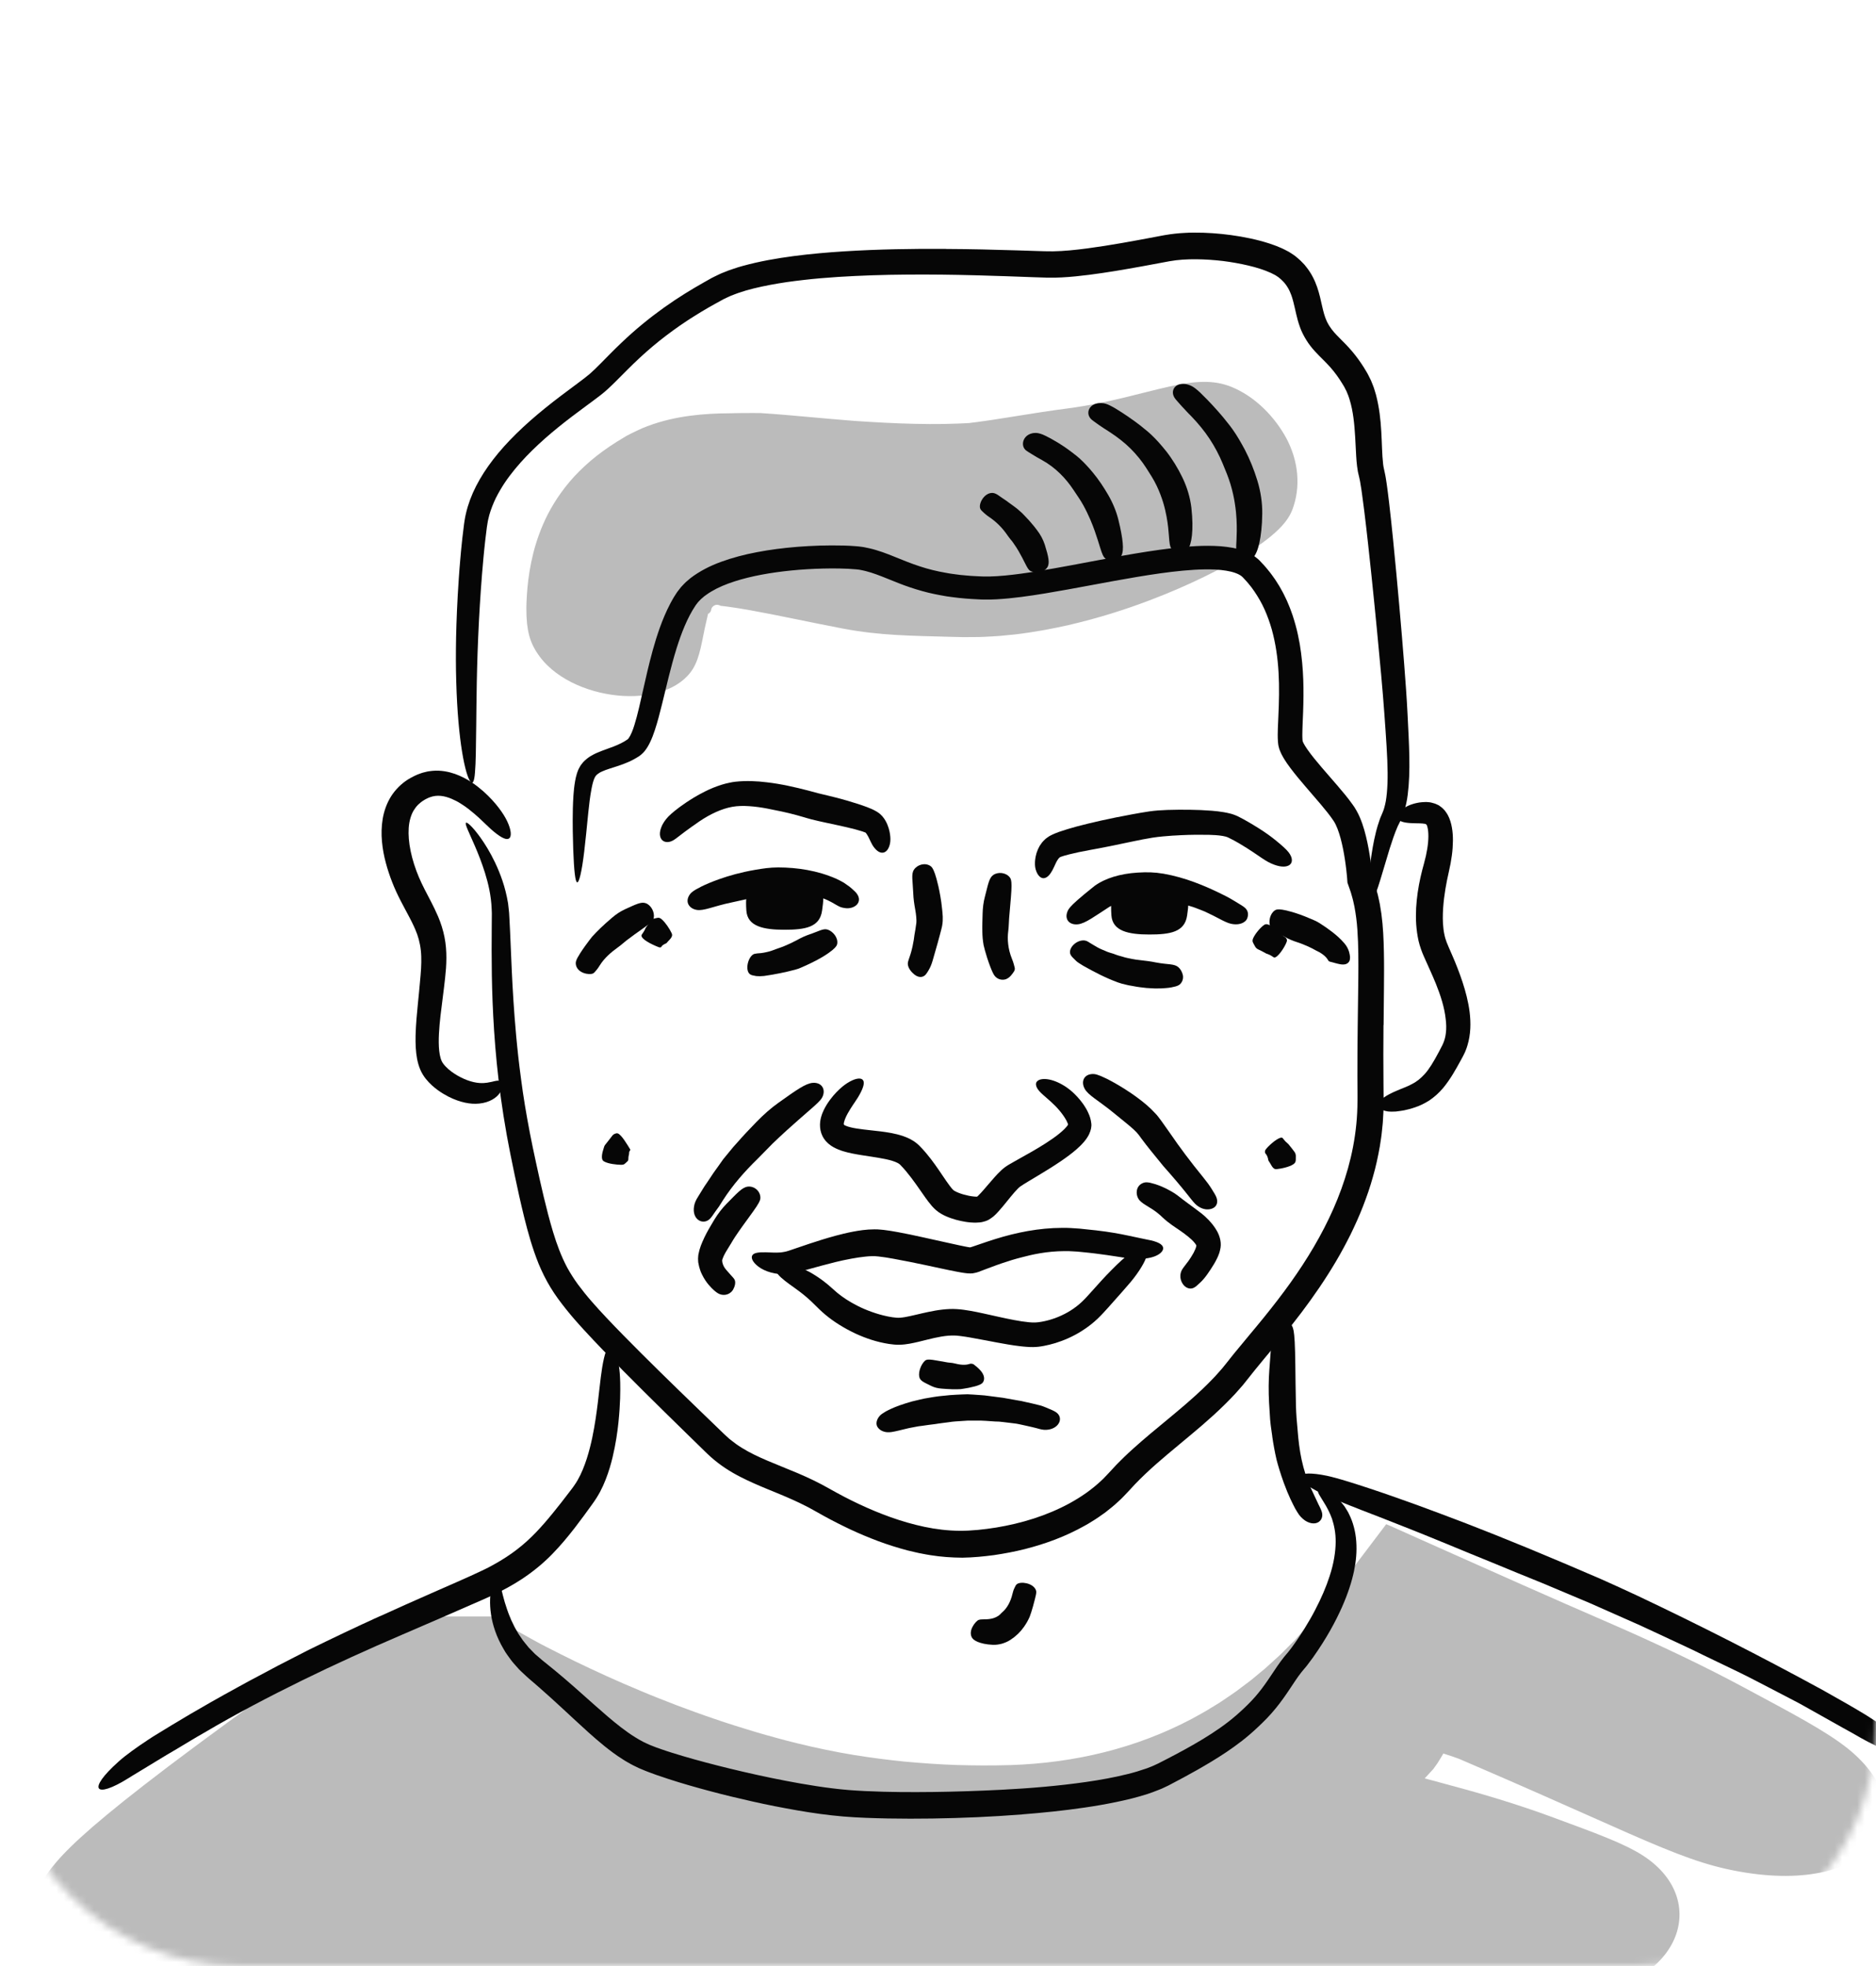 <svg width="250" height="262" viewBox="0 0 250 262" fill="none" xmlns="http://www.w3.org/2000/svg">
<mask id="mask0_3020_4" style="mask-type:alpha" maskUnits="userSpaceOnUse" x="0" y="0" width="250" height="262">
<path fill-rule="evenodd" clip-rule="evenodd" d="M0 32C0 14.327 14.327 0 32 0H218C235.673 0 250 14.327 250 32V230C250 247.673 235.673 262 218 262H32C14.327 262 0 247.673 0 230V32Z" fill="white"/>
</mask>
<g mask="url(#mask0_3020_4)">
<path d="M141.875 262.272C133.632 263.5 125.326 263.55 117.303 262.814C109.271 262.079 101.501 260.575 94.08 258.648C86.803 256.757 79.868 254.294 73.344 251.439C70.083 250.009 66.925 248.474 63.871 246.859C62.347 246.044 60.845 245.216 59.372 244.357L58.82 244.033L58.544 243.871L58.511 243.85C58.511 243.85 58.511 243.85 58.506 243.846V243.837C58.506 243.821 58.506 243.798 58.504 243.78C58.499 243.742 58.492 243.696 58.481 243.649C58.461 243.579 58.434 243.502 58.4 243.414C58.379 243.366 58.361 243.321 58.345 243.282C58.273 243.196 58.178 243.174 58.072 243.14C58.011 243.129 57.943 243.12 57.87 243.117C57.834 243.117 57.796 243.117 57.757 243.117H57.698C57.723 243.097 57.59 243.181 57.511 243.228L57.246 243.389C55.832 244.248 54.462 245.081 53.132 245.888C50.471 247.503 47.979 249.019 45.64 250.439C40.955 253.276 36.873 255.714 33.256 257.752C26.022 261.826 20.659 264.296 16.103 265.128C4.913 267.171 -0.791 260.785 5.784 250.475C6.985 248.591 8.675 246.456 14.287 241.81C17.094 239.487 20.881 236.537 26.078 232.678C28.677 230.749 31.629 228.591 34.986 226.173C36.669 224.967 38.449 223.692 40.333 222.341C40.806 222.004 41.286 221.665 41.77 221.319C42.012 221.147 42.258 220.973 42.503 220.799C42.957 220.482 43.416 220.165 43.88 219.844C45.837 218.491 47.845 217.103 49.91 215.675C51.136 215.63 52.383 215.585 53.686 215.537C54.339 215.515 55.007 215.492 55.694 215.469C56.038 215.458 56.386 215.447 56.742 215.435C57.092 215.424 57.479 215.408 57.762 215.415C60.23 215.415 62.774 215.42 65.665 215.422C65.975 215.612 66.285 215.802 66.597 215.994C66.911 216.18 67.226 216.363 67.54 216.551C67.857 216.736 68.174 216.924 68.493 217.112C68.814 217.293 69.135 217.474 69.458 217.654C70.105 218.016 70.757 218.385 71.417 218.742C71.682 218.883 71.947 219.025 72.211 219.168C72.367 219.249 72.525 219.333 72.684 219.414C73.953 220.07 75.272 220.731 76.633 221.396C79.366 222.717 82.284 224.054 85.394 225.345C86.945 226.001 88.552 226.628 90.196 227.263C91.847 227.881 93.537 228.507 95.281 229.091C97.02 229.69 98.809 230.249 100.639 230.801C101.558 231.059 102.483 231.346 103.422 231.588C103.89 231.715 104.363 231.841 104.838 231.97C105.313 232.09 105.79 232.208 106.269 232.328C108.902 232.975 111.357 233.475 113.716 233.866C116.073 234.246 118.335 234.54 120.588 234.764C122.838 234.967 125.08 235.133 127.396 235.212C129.71 235.282 132.103 235.302 134.655 235.225C143.248 234.945 151.404 232.972 158.765 229.095C159.674 228.589 160.599 228.109 161.481 227.541L162.153 227.132C162.377 226.996 162.603 226.863 162.818 226.709L164.126 225.82C164.569 225.535 164.988 225.207 165.413 224.888L166.691 223.927C167.105 223.585 167.516 223.241 167.93 222.898L168.555 222.384C168.76 222.21 168.957 222.02 169.159 221.839C169.561 221.475 169.964 221.108 170.366 220.742C170.572 220.563 170.765 220.369 170.957 220.172L171.54 219.588L172.126 219.005L172.42 218.713L172.57 218.564L172.866 218.218C173.653 217.295 174.443 216.37 175.232 215.445L176.415 214.056C176.612 213.836 176.811 213.56 177.01 213.302L177.607 212.518C178.403 211.473 179.199 210.425 179.996 209.378C181.568 207.299 183.144 205.218 184.725 203.128C184.904 203.201 185.078 203.259 185.264 203.345L185.818 203.594C186.187 203.759 186.558 203.927 186.928 204.092C187.67 204.424 188.415 204.757 189.163 205.092C190.658 205.759 192.165 206.433 193.68 207.109C196.711 208.457 199.783 209.826 202.882 211.206C204.766 212.036 206.666 212.875 208.578 213.719C210.236 214.442 211.905 215.169 213.579 215.899C221.428 219.303 227.298 222.142 232.412 224.888C238.725 228.279 243.36 230.701 246.269 233.045C256.834 241.557 249.931 252.688 231.72 249.403C227.304 248.607 223.663 247.223 217.148 244.37C213.898 242.93 209.91 241.163 204.762 238.883C202.185 237.747 199.317 236.494 196.096 235.108C195.694 234.934 195.286 234.759 194.872 234.581L194.56 234.447L194.459 234.404L194.425 234.391L194.284 234.339C194.099 234.273 193.911 234.205 193.717 234.135C193.334 234.002 192.941 233.87 192.549 233.748C192.495 233.732 192.441 233.717 192.396 233.703C192.373 233.699 192.353 233.687 192.337 233.692C192.326 233.712 192.316 233.73 192.312 233.741C192.136 234.027 191.984 234.309 191.821 234.558C191.744 234.682 191.667 234.807 191.593 234.927C191.568 234.977 191.491 235.074 191.437 235.151C191.38 235.23 191.321 235.309 191.265 235.388C191.208 235.465 191.154 235.544 191.1 235.621L191.018 235.734L190.998 235.761L190.993 235.768L190.971 235.793L190.921 235.845L190.726 236.055C190.208 236.619 189.699 237.171 189.197 237.716C188.946 237.987 188.697 238.259 188.449 238.526C188.197 238.79 187.935 239.044 187.682 239.299C187.171 239.808 186.671 240.308 186.178 240.799C182.183 244.692 178.347 247.675 175.096 249.899C174.784 250.104 174.476 250.315 174.162 250.516L173.205 251.097L171.285 252.256C170.633 252.622 169.973 252.977 169.317 253.337L168.331 253.873C168.003 254.054 167.661 254.208 167.326 254.377L165.306 255.364C164.63 255.687 163.94 255.972 163.255 256.275C161.889 256.895 160.486 257.408 159.093 257.949C156.284 258.958 153.436 259.869 150.554 260.562C149.118 260.944 147.67 261.224 146.222 261.532C145.499 261.677 144.772 261.79 144.049 261.921L142.961 262.106C142.599 262.17 142.235 262.21 141.873 262.265L141.875 262.272Z" fill="#BBBBBB"/>
<path d="M124.338 275.956C121.251 275.884 118.165 275.744 115.089 275.535C112.015 275.325 108.952 275.054 105.908 274.735C99.819 274.101 93.815 273.258 87.946 272.321C81.89 271.355 75.989 270.098 70.302 268.578C67.459 267.815 64.67 266.99 61.935 266.092L61.424 265.922L61.169 265.836L61.042 265.793L61.01 265.782L60.994 265.777L60.99 265.773L60.917 265.71C60.899 265.676 60.902 265.644 60.886 265.606C60.861 265.529 60.822 265.438 60.759 265.327C60.743 265.305 60.727 265.296 60.712 265.278C60.63 265.198 60.519 265.151 60.393 265.121C60.361 265.115 60.327 265.108 60.293 265.106L60.241 265.101H60.239C60.239 265.101 60.221 265.112 60.214 265.117L60.155 265.155L60.038 265.23L59.802 265.379C59.178 265.78 58.563 266.173 57.957 266.56C55.538 268.114 53.277 269.568 51.159 270.93C46.925 273.654 43.263 275.992 40.031 277.933C33.566 281.815 28.818 284.099 24.656 284.665C15.138 285.959 9.379 279.657 13.86 270.36C14.717 268.582 16.004 266.576 20.971 262.045C23.455 259.779 26.857 256.883 31.587 253.067C33.95 251.161 36.647 249.023 39.725 246.619C40.496 246.019 41.288 245.402 42.105 244.766C42.514 244.449 42.928 244.128 43.351 243.802C43.562 243.64 43.774 243.475 43.989 243.309C44.127 243.203 44.267 243.099 44.405 242.993C44.615 242.834 44.828 242.676 45.041 242.515C48.461 239.957 52.075 237.252 55.896 234.395C57.995 235.087 60.2 235.813 62.512 236.576C63.67 236.953 64.856 237.333 66.07 237.695C66.373 237.788 66.679 237.878 66.984 237.971C67.28 238.057 67.579 238.145 67.88 238.234C68.45 238.399 69.219 238.627 69.393 238.67C71.856 239.349 74.548 240.052 77.443 240.767C83.238 242.192 89.859 243.665 97.201 244.967C101.8 245.782 105.77 246.282 109.742 246.748C113.714 247.214 117.688 247.625 122.314 248.143C124.877 248.419 127.433 248.641 129.984 248.804C132.533 248.962 135.071 249.048 137.6 249.073C140.129 249.1 142.637 249.03 145.132 248.896C147.627 248.765 150.095 248.532 152.531 248.211C157.413 247.582 162.142 246.524 166.612 245.022C168.84 244.259 170.986 243.37 173.04 242.359C173.552 242.106 174.072 241.859 174.56 241.577L175.307 241.167C175.771 240.925 175.992 240.776 176.302 240.593C176.596 240.414 176.883 240.222 177.175 240.036C178.338 239.288 179.505 238.537 180.67 237.786C181.828 237.023 182.986 236.259 184.147 235.494C184.766 235.639 185.454 235.834 186.135 236.008C189.331 236.849 192.344 237.659 195.189 238.442C195.678 238.577 196.16 238.713 196.635 238.847C196.997 238.951 197.352 239.055 197.702 239.156C198.404 239.367 199.085 239.57 199.75 239.769C202.405 240.584 204.773 241.387 206.983 242.206C212.441 244.225 216.445 245.646 219.021 247.333C228.384 253.461 223.611 265.615 208.388 266.074C205.504 266.16 202.982 265.807 199.308 264.938C197.472 264.504 195.348 263.943 192.749 263.244C191.692 262.961 190.541 262.649 189.274 262.31C189.1 262.265 188.917 262.217 188.725 262.17C188.63 262.147 188.532 262.122 188.433 262.097C188.383 262.086 188.333 262.072 188.281 262.061L188.205 262.043C188.18 262.036 188.152 262.025 188.132 262.05C187.953 262.172 187.768 262.317 187.56 262.452C187.458 262.522 187.352 262.593 187.243 262.667L187.202 262.694L187.182 262.708C187.182 262.708 187.157 262.721 187.189 262.708L187.245 262.681L187.128 262.746L186.893 262.878C186.578 263.054 186.259 263.23 185.936 263.411C183.339 264.825 180.394 266.259 177.119 267.601C174.379 268.72 171.737 269.636 169.229 270.446C166.718 271.213 164.339 271.898 162.115 272.432C157.664 273.534 153.834 274.237 150.765 274.737C141.864 275.909 133.044 276.194 124.343 275.956H124.338Z" fill="#BBBBBB"/>
<path d="M113.8 56.09C116.553 56.271 119.253 56.427 121.9 56.483C123.225 56.517 124.535 56.517 125.831 56.501C126.478 56.486 127.123 56.472 127.763 56.445C128.082 56.429 128.401 56.415 128.72 56.4C128.873 56.391 129.05 56.386 129.183 56.375L129.5 56.329C129.724 56.298 129.946 56.273 130.17 56.25C130.409 56.212 130.647 56.176 130.882 56.146L131.237 56.103L131.61 56.044C131.859 56.006 132.108 55.97 132.357 55.938C133.427 55.769 134.483 55.601 135.53 55.436C137.715 55.085 140.005 54.721 142.325 54.423C145.112 54.056 147.618 53.507 149.83 52.98C152.045 52.448 153.974 51.928 155.689 51.545C159.118 50.774 161.681 50.566 164.126 51.568C166.922 52.708 169.437 55.038 171.125 57.877C172.807 60.713 173.452 64.192 172.382 67.472C172.122 68.27 171.751 69.089 170.778 70.143C169.804 71.191 168.238 72.487 165.515 74.136C164.155 74.963 162.5 75.875 160.464 76.87C158.426 77.863 156.008 78.942 153.067 80.053C150.127 81.161 146.666 82.308 142.407 83.299C140.267 83.783 137.928 84.231 135.297 84.545C134.628 84.611 133.947 84.676 133.257 84.744C132.558 84.801 131.823 84.832 131.09 84.871C130.728 84.893 130.337 84.893 129.952 84.898C129.566 84.9 129.177 84.903 128.785 84.905H128.491H128.346H128.229C128.073 84.898 127.917 84.896 127.761 84.891C127.448 84.884 127.132 84.878 126.815 84.871C124.094 84.798 121.764 84.753 119.448 84.618C117.132 84.48 114.824 84.246 112.21 83.744C110.031 83.326 107.898 82.889 105.831 82.469C103.766 82.048 101.766 81.643 99.9 81.311C98.977 81.148 98.072 80.996 97.263 80.888L96.953 80.844L96.663 80.808C96.475 80.786 96.27 80.759 96.096 80.74L96.03 80.734C96.014 80.734 95.971 80.729 95.985 80.729C95.987 80.729 95.991 80.725 95.994 80.722C95.996 80.72 96.001 80.718 96.003 80.713C96.001 80.711 95.991 80.709 95.987 80.707C95.964 80.695 95.942 80.686 95.919 80.677C95.738 80.605 95.516 80.566 95.317 80.634C95.062 80.718 94.822 80.942 94.777 81.236C94.754 81.401 94.704 81.514 94.596 81.627C94.569 81.657 94.539 81.684 94.505 81.713L94.451 81.758C94.433 81.774 94.413 81.794 94.397 81.779L94.381 81.774C94.381 81.774 94.37 81.756 94.363 81.794L94.324 81.953C94.299 82.068 94.272 82.181 94.247 82.294C94.191 82.532 94.137 82.763 94.085 82.991C93.806 84.165 93.612 85.357 93.361 86.402C93.112 87.447 92.807 88.372 92.341 89.128C91.492 90.514 90.038 91.53 88.265 92.125C86.491 92.72 84.408 92.896 82.291 92.684C80.174 92.469 78.031 91.874 76.129 90.91C74.229 89.94 72.567 88.621 71.431 86.78C70.881 85.889 70.547 85.009 70.352 83.928C70.305 83.652 70.264 83.371 70.232 83.07C70.203 82.76 70.18 82.439 70.162 82.098C70.151 81.745 70.144 81.374 70.144 80.976C70.144 80.865 70.149 80.752 70.151 80.639C70.155 80.483 70.162 80.322 70.167 80.161C70.18 79.836 70.198 79.544 70.219 79.218C70.302 77.942 70.463 76.526 70.784 74.961C71.105 73.398 71.587 71.681 72.379 69.858C73.168 68.035 74.299 66.112 75.892 64.217C76.69 63.269 77.62 62.351 78.665 61.448C79.71 60.546 80.897 59.695 82.198 58.872C82.736 58.542 83.275 58.225 83.478 58.092C83.953 57.847 84.424 57.603 84.897 57.386C85.134 57.277 85.369 57.169 85.602 57.062C85.842 56.97 86.079 56.877 86.317 56.784C87.265 56.42 88.217 56.144 89.156 55.92C91.033 55.474 92.863 55.262 94.582 55.158C95.453 55.11 96.249 55.074 97.129 55.079C97.416 55.072 97.697 55.067 97.971 55.06C98.233 55.056 98.489 55.051 98.74 55.049C99.224 55.047 99.685 55.045 100.126 55.042C100.549 55.042 100.952 55.042 101.332 55.045C103.644 55.194 105.763 55.389 107.821 55.572C109.875 55.757 111.85 55.936 113.788 56.085L113.8 56.09Z" fill="#BBBBBB"/>
<path d="M130.59 169.439L130.269 169.543L130.174 169.572C130.14 169.583 130.108 169.595 130.063 169.601L129.81 169.656L129.554 169.701C129.468 169.705 129.382 169.705 129.296 169.705C129.127 169.705 128.934 169.701 128.817 169.681L128.482 169.64C128.364 169.626 128.281 169.608 128.179 169.592C127.984 169.558 127.783 169.529 127.602 169.491C126.851 169.353 126.141 169.197 125.424 169.045C123.999 168.74 122.599 168.432 121.228 168.161C120.502 168.018 119.783 167.876 119.081 167.751C118.382 167.624 117.686 167.507 117.077 167.446C116.758 167.405 116.519 167.405 116.231 167.405C116.084 167.41 115.937 167.416 115.793 167.421C115.639 167.434 115.487 167.448 115.333 167.462C114.716 167.525 114.082 167.62 113.451 167.738C111.936 168.011 110.579 168.378 109.384 168.697C108.186 169.022 107.147 169.323 106.2 169.558C106.141 169.572 106.082 169.588 106.023 169.601L105.937 169.622L105.831 169.644C105.688 169.672 105.55 169.699 105.415 169.724C105.143 169.771 104.881 169.782 104.632 169.803C104.134 169.812 103.687 169.78 103.288 169.705C102.492 169.563 101.895 169.314 101.436 169.045C100.393 168.412 100.054 167.71 100.228 167.344C100.404 166.962 101.008 166.869 102.04 166.887C102.289 166.889 102.578 166.903 103.087 166.926C103.343 166.941 103.648 166.93 104.021 166.907C104.205 166.88 104.406 166.864 104.618 166.812C104.727 166.797 104.833 166.76 104.946 166.726C105.008 166.708 105.05 166.699 105.127 166.672C105.207 166.645 105.288 166.618 105.369 166.591C106.053 166.36 106.865 166.084 107.83 165.756C108.817 165.43 109.973 165.055 111.364 164.677C112.065 164.494 112.814 164.299 113.659 164.141C114.508 163.985 115.419 163.831 116.532 163.829C116.672 163.831 116.815 163.833 116.957 163.836C117.098 163.842 117.227 163.858 117.362 163.867C117.496 163.881 117.631 163.892 117.767 163.906C117.894 163.924 118.023 163.94 118.154 163.958C118.283 163.976 118.414 163.994 118.545 164.012C118.672 164.032 118.801 164.055 118.93 164.075C119.188 164.118 119.45 164.161 119.708 164.211C120.753 164.401 121.83 164.632 122.961 164.883C124.166 165.15 125.202 165.378 126.243 165.609C126.754 165.722 127.265 165.833 127.801 165.951C128.059 166.003 128.335 166.066 128.593 166.116C128.722 166.141 128.851 166.166 128.984 166.19C129.039 166.199 129.095 166.208 129.152 166.215L129.224 166.227L129.247 166.231C129.247 166.231 129.251 166.238 129.253 166.24L129.398 166.199L129.493 166.172L129.609 166.134C129.909 166.037 130.244 165.919 130.577 165.804C131.251 165.571 131.943 165.335 132.646 165.118C134.051 164.682 135.499 164.311 136.983 164.051C138.469 163.79 139.993 163.637 141.545 163.632C142.318 163.616 143.11 163.68 143.881 163.734C144.617 163.806 145.356 163.883 146.1 163.969C147.858 164.173 149.195 164.417 150.348 164.664C151.041 164.811 151.642 164.937 152.156 165.046C152.649 165.143 153.045 165.225 153.366 165.297C153.947 165.43 154.377 165.595 154.66 165.792C154.938 165.994 155.06 166.245 154.981 166.516C154.899 166.783 154.621 167.091 154.09 167.337C153.563 167.586 152.766 167.76 151.792 167.765C150.855 167.769 150.068 167.649 148.661 167.43C147.958 167.324 147.1 167.188 145.985 167.052C145.426 166.987 144.807 166.912 144.11 166.849C143.936 166.833 143.757 166.815 143.572 166.797C143.388 166.778 143.216 166.776 143.031 166.765C142.665 166.749 142.282 166.715 141.873 166.731C139.484 166.74 137.528 167.195 136.241 167.536C135.304 167.767 134.374 168.054 133.449 168.373C132.986 168.529 132.524 168.701 132.054 168.878C131.588 169.052 131.113 169.237 130.588 169.425L130.59 169.439Z" fill="#060606"/>
<path d="M131.316 178.617C130.608 178.484 129.903 178.348 129.211 178.231C128.867 178.174 128.521 178.115 128.19 178.075L127.939 178.041L127.7 178.016L127.462 177.991L127.252 177.982C126.132 177.932 124.836 178.208 123.497 178.545C122.778 178.724 122.04 178.918 121.21 179.068C121.002 179.104 120.78 179.135 120.559 179.163C120.319 179.183 120.099 179.21 119.828 179.208C119.299 179.217 118.889 179.158 118.462 179.101C116.815 178.844 115.365 178.344 114.006 177.719C112.391 176.957 111.056 176.1 109.984 175.2C109.719 174.969 109.457 174.759 109.226 174.523C109.007 174.308 108.796 174.103 108.591 173.901C108.244 173.546 107.905 173.236 107.584 172.956C106.939 172.397 106.358 171.965 105.854 171.608C105.351 171.248 104.931 170.952 104.585 170.673C103.791 170.047 103.354 169.547 103.388 169.133C103.42 168.726 104.082 168.393 105.356 168.572C105.664 168.62 106.023 168.687 106.661 168.938C107.294 169.192 108.217 169.619 109.516 170.56C109.681 170.673 109.839 170.809 110.013 170.943C110.185 171.078 110.366 171.221 110.543 171.381C110.859 171.66 111.203 171.96 111.576 172.288C112.278 172.863 113.164 173.467 114.286 174.028C114.843 174.313 115.467 174.58 116.146 174.824C116.824 175.068 117.568 175.288 118.349 175.444C118.738 175.525 119.143 175.582 119.507 175.607C119.597 175.611 119.692 175.62 119.758 175.614C119.832 175.611 119.898 175.616 119.993 175.602C120.163 175.591 120.369 175.559 120.579 175.528C121.452 175.378 122.504 175.089 123.696 174.84C124.336 174.706 124.956 174.591 125.587 174.523C126.213 174.453 126.845 174.415 127.512 174.46C128.17 174.501 128.722 174.589 129.306 174.688C129.887 174.788 130.468 174.91 131.09 175.046C132.486 175.351 133.848 175.675 135.182 175.923C135.849 176.05 136.508 176.152 137.121 176.211C137.77 176.269 138.143 176.26 138.804 176.143C140.009 175.932 141.208 175.496 142.294 174.876C142.837 174.566 143.352 174.204 143.827 173.799C144.063 173.594 144.293 173.383 144.51 173.157C144.617 173.055 144.743 172.913 144.861 172.786L145.221 172.39C146.354 171.124 147.247 170.126 148.096 169.278C149.136 168.228 149.953 167.464 150.629 167.018C150.93 166.815 151.233 166.667 151.495 166.568C151.631 166.518 151.767 166.484 151.884 166.462C152.002 166.439 152.108 166.428 152.219 166.43C152.64 166.441 152.823 166.638 152.848 166.928C152.862 167.072 152.837 167.242 152.785 167.421C152.735 167.608 152.656 167.817 152.545 168.052C152.323 168.518 151.977 169.117 151.459 169.836C150.959 170.54 150.457 171.121 149.509 172.193C149.028 172.736 148.437 173.399 147.675 174.259C147.281 174.691 146.865 175.168 146.27 175.74C145.689 176.29 144.997 176.844 144.169 177.367C142.959 178.136 141.751 178.638 140.661 178.979C140.113 179.144 139.593 179.273 139.107 179.364C138.987 179.389 138.865 179.405 138.749 179.425C138.632 179.443 138.525 179.463 138.387 179.475C138.129 179.497 137.872 179.522 137.67 179.518C137.519 179.518 137.363 179.518 137.216 179.511L136.786 179.484C136.494 179.47 136.232 179.432 135.953 179.405C135.682 179.373 135.417 179.334 135.15 179.301L134.366 179.178C133.327 179.006 132.314 178.81 131.314 178.615L131.316 178.617Z" fill="#060606"/>
<path d="M126.948 185.141C126.448 185.134 125.955 185.089 125.48 185.055C124.976 185.019 124.505 184.901 124.1 184.7C123.135 184.211 122.623 184.051 122.503 183.481C122.365 182.825 122.741 181.832 123.236 181.364C123.358 181.248 123.501 181.16 123.922 181.185C124.342 181.203 125.055 181.361 126.288 181.567C126.618 181.619 126.855 181.606 127.174 181.689C127.532 181.782 127.887 181.85 128.224 181.87C128.561 181.893 128.884 181.868 129.138 181.784C129.278 181.732 129.378 181.723 129.47 181.737C129.588 181.755 129.649 181.755 129.762 181.83C129.938 181.958 130.357 182.286 130.701 182.685C130.87 182.886 131.017 183.114 131.092 183.361C131.128 183.483 131.149 183.612 131.144 183.736C131.14 183.859 131.112 183.978 131.06 184.094C131.011 184.209 130.945 184.286 130.857 184.358C130.769 184.431 130.656 184.499 130.511 184.555C130.217 184.684 129.789 184.804 129.131 184.94C128.651 185.032 128.274 185.087 128.02 185.125C127.656 185.146 127.297 185.148 126.946 185.137L126.948 185.141Z" fill="#060606"/>
<path d="M130.061 189.323C129.758 189.323 129.454 189.323 129.149 189.323H128.921L128.694 189.337L128.24 189.366C127.636 189.409 127.034 189.43 126.455 189.529C126.145 189.572 125.838 189.613 125.535 189.647C125.229 189.676 124.933 189.74 124.637 189.778C124.34 189.821 124.048 189.855 123.759 189.889C123.474 189.936 123.191 189.977 122.911 190.011C122.743 190.031 122.58 190.052 122.422 190.072C122.266 190.097 122.117 190.129 121.97 190.156C121.678 190.212 121.404 190.264 121.149 190.312C120.649 190.441 120.203 190.527 119.832 190.629C119.457 190.724 119.131 190.787 118.853 190.834C118.712 190.855 118.579 190.868 118.455 190.868C118.332 190.873 118.217 190.868 118.104 190.853C117.588 190.78 117.192 190.543 116.959 190.199C116.726 189.86 116.745 189.357 117.102 188.848C117.19 188.729 117.301 188.586 117.545 188.414C117.667 188.326 117.824 188.226 118.027 188.106C118.231 187.991 118.484 187.871 118.798 187.724C119.427 187.437 120.312 187.111 121.569 186.756C121.886 186.681 122.225 186.6 122.589 186.514C122.773 186.473 122.96 186.43 123.155 186.385C123.352 186.351 123.553 186.317 123.763 186.281C124.182 186.215 124.625 186.127 125.102 186.073C125.577 186.025 126.082 185.973 126.616 185.919C127.188 185.872 127.681 185.86 128.179 185.833C128.428 185.822 128.676 185.813 128.934 185.808C129.192 185.817 129.464 185.833 129.753 185.854L130.735 185.924C130.898 185.937 131.063 185.944 131.223 185.962L131.71 186.025C132.357 186.109 133.006 186.193 133.657 186.277C134.302 186.392 134.951 186.507 135.605 186.623L136.096 186.706C136.258 186.743 136.419 186.781 136.582 186.817C136.908 186.89 137.236 186.964 137.564 187.037C137.953 187.123 138.294 187.206 138.602 187.29C138.912 187.369 139.174 187.489 139.425 187.586C140.04 187.842 140.493 188.023 140.776 188.233C141.807 189.002 141.079 190.472 139.43 190.549C139.029 190.567 138.699 190.495 138.109 190.321C137.812 190.24 137.444 190.163 136.971 190.052C136.733 190 136.469 189.941 136.175 189.875C135.878 189.817 135.553 189.731 135.184 189.692C134.646 189.622 134.155 189.563 133.725 189.516C133.51 189.493 133.311 189.468 133.128 189.452C132.945 189.446 132.777 189.441 132.628 189.437C131.771 189.382 130.918 189.296 130.063 189.319L130.061 189.323Z" fill="#060606"/>
<path d="M93.808 165.03C94.225 164.148 94.709 163.345 95.17 162.578C95.661 161.764 96.217 161.042 96.808 160.44C98.228 159.006 98.891 158.237 99.637 158.138C100.497 158.029 101.316 158.708 101.332 159.603C101.336 159.823 101.289 160.074 100.818 160.789C100.583 161.146 100.244 161.623 99.766 162.277C99.294 162.931 98.671 163.763 97.952 164.844C97.572 165.423 97.346 165.864 96.986 166.419C96.785 166.731 96.609 167.041 96.468 167.328C96.398 167.473 96.346 167.604 96.303 167.722C96.292 167.769 96.265 167.835 96.258 167.869C96.256 167.884 96.251 167.903 96.247 167.916L96.24 167.939C96.24 167.939 96.24 167.943 96.24 167.945C96.24 167.95 96.238 167.955 96.233 167.959C96.233 167.97 96.24 168.004 96.242 168.029C96.249 168.088 96.254 168.145 96.258 168.203L96.303 168.375C96.312 168.434 96.335 168.491 96.362 168.549C96.444 168.782 96.595 169.015 96.787 169.239C97.036 169.522 97.224 169.735 97.394 169.927C97.613 170.185 97.805 170.354 97.896 170.547C98.061 170.893 97.952 171.402 97.694 171.865C97.423 172.32 96.862 172.668 96.172 172.54C95.84 172.476 95.588 172.331 95.188 171.988C94.989 171.813 94.752 171.587 94.471 171.255C94.186 170.929 93.86 170.481 93.546 169.839C93.492 169.719 93.437 169.601 93.385 169.488C93.345 169.368 93.304 169.248 93.266 169.135C93.182 168.907 93.139 168.681 93.096 168.468C93.085 168.414 93.076 168.359 93.064 168.307L93.048 168.228L93.041 168.131C93.032 168 93.026 167.875 93.023 167.753C93.026 167.642 93.035 167.543 93.041 167.446C93.048 167.348 93.055 167.256 93.069 167.183C93.236 166.299 93.523 165.652 93.817 165.028L93.808 165.03Z" fill="#060606"/>
<path d="M158.81 165.211C158.252 164.691 157.498 164.148 156.729 163.637C156.318 163.363 155.908 163.073 155.505 162.748C155.406 162.666 155.304 162.583 155.205 162.494C155.114 162.413 155.024 162.332 154.933 162.25C154.87 162.191 154.807 162.13 154.745 162.069C154.678 162.01 154.61 161.949 154.542 161.888C153.877 161.298 153.203 160.931 152.719 160.626C152.226 160.321 151.891 160.072 151.701 159.742C151.484 159.364 151.427 158.923 151.529 158.522C151.631 158.122 151.932 157.774 152.413 157.618C152.646 157.547 152.947 157.491 153.958 157.808C154.463 157.975 155.146 158.224 156.078 158.76C156.193 158.83 156.315 158.902 156.44 158.977C156.564 159.061 156.691 159.147 156.824 159.237C156.955 159.33 157.091 159.438 157.231 159.547C157.335 159.628 157.442 159.712 157.555 159.8C157.985 160.133 158.525 160.52 159.156 160.99C159.833 161.504 160.366 161.847 161.047 162.56C161.427 162.969 161.819 163.422 162.176 164.051L162.305 164.302C162.325 164.345 162.346 164.392 162.366 164.44L162.438 164.609C162.518 164.824 162.583 165.041 162.626 165.265C162.712 165.711 162.703 166.172 162.583 166.613C162.558 166.722 162.529 166.837 162.499 166.941L162.407 167.188L162.314 167.425C162.282 167.505 162.248 167.566 162.217 167.638C162.149 167.772 162.083 167.921 162.013 168.043L161.803 168.416C161.518 168.893 161.221 169.344 160.918 169.776C160.559 170.287 160.249 170.64 159.946 170.922C159.572 171.275 159.301 171.526 159.041 171.639C158.573 171.845 158.05 171.646 157.715 171.23C157.376 170.816 157.193 170.214 157.36 169.595C157.442 169.294 157.582 169.083 157.86 168.724C158.132 168.366 158.575 167.844 159.066 166.948C159.231 166.629 159.36 166.331 159.403 166.132C159.414 166.084 159.432 166.025 159.432 166.007C159.43 165.994 159.425 165.982 159.423 165.969C159.419 165.946 159.405 165.926 159.394 165.912C159.387 165.89 159.376 165.869 159.362 165.853C159.353 165.838 159.36 165.865 159.337 165.822C159.315 165.79 159.299 165.761 159.269 165.722C159.163 165.577 159.005 165.396 158.81 165.213V165.211Z" fill="#060606"/>
<path d="M98.156 152.37C99.011 151.381 99.925 150.425 100.814 149.508C101.759 148.536 102.748 147.665 103.745 146.957C106.134 145.258 107.351 144.383 108.314 144.306C108.866 144.265 109.316 144.457 109.556 144.795C109.796 145.132 109.85 145.595 109.629 146.122C109.522 146.382 109.335 146.667 108.405 147.495C107.941 147.911 107.294 148.468 106.401 149.248C105.507 150.031 104.372 151.042 102.96 152.397C102.227 153.143 101.703 153.679 100.956 154.437C99.246 156.104 97.665 157.891 96.34 159.956C95.971 160.576 95.659 161.029 95.356 161.418C95.01 161.911 94.779 162.284 94.528 162.497C93.63 163.27 92.196 162.517 92.49 160.766C92.562 160.345 92.696 159.999 93.048 159.443C93.22 159.162 93.433 158.816 93.707 158.373C93.838 158.145 94.005 157.912 94.189 157.645C94.369 157.376 94.569 157.079 94.79 156.747C95.102 156.251 95.428 155.837 95.693 155.455C95.962 155.075 96.19 154.749 96.376 154.487L97.253 153.419L97.692 152.886L98.151 152.37H98.156Z" fill="#060606"/>
<path d="M153.323 153.302C152.918 152.797 152.513 152.279 152.113 151.739L151.812 151.325C151.789 151.293 151.758 151.248 151.742 151.23L151.688 151.169L151.581 151.044C151.464 150.881 151.249 150.698 151.081 150.526C150.989 150.433 150.869 150.341 150.765 150.248C150.656 150.155 150.559 150.06 150.443 149.97C150.213 149.787 150.002 149.597 149.769 149.416C149.308 149.04 148.858 148.674 148.424 148.321C147.367 147.452 146.492 146.86 145.847 146.373C145.2 145.889 144.775 145.514 144.549 145.1C144.035 144.168 144.411 143.166 145.607 143.127C145.895 143.121 146.259 143.159 147.442 143.738C148.03 144.034 148.826 144.46 149.901 145.138C150.437 145.484 151.045 145.882 151.726 146.398C152.409 146.912 153.167 147.509 153.992 148.411C154.047 148.47 154.101 148.529 154.155 148.588C154.21 148.649 154.262 148.721 154.314 148.784C154.415 148.918 154.515 149.047 154.612 149.174C154.723 149.318 154.771 149.388 154.836 149.479C154.9 149.567 154.961 149.655 155.024 149.744C155.282 150.099 155.544 150.465 155.847 150.908C157.213 152.913 158.695 154.88 160.328 156.88C160.812 157.473 161.154 157.945 161.434 158.389C161.78 158.936 162.036 159.339 162.142 159.683C162.19 159.839 162.21 159.986 162.206 160.128C162.203 160.277 162.174 160.411 162.12 160.529C162.013 160.766 161.817 160.938 161.568 161.044C161.319 161.151 161.023 161.191 160.713 161.162C160.392 161.126 160.055 161.013 159.704 160.784C159.028 160.343 158.786 159.775 156.793 157.427C156.064 156.568 155.449 155.871 155.033 155.405C154.458 154.711 153.888 154.012 153.321 153.299L153.323 153.302Z" fill="#060606"/>
<path d="M83.775 154.026C83.766 154.089 83.754 154.157 83.747 154.227C83.738 154.295 83.734 154.363 83.738 154.437C83.743 154.589 83.695 154.715 83.566 154.815C83.259 155.064 83.25 155.236 82.741 155.227C82.164 155.213 81.105 155.105 80.542 154.804C80.406 154.734 80.284 154.65 80.232 154.408C80.187 154.166 80.194 153.772 80.431 153.076C80.497 152.888 80.51 152.734 80.644 152.564C80.947 152.182 81.25 151.809 81.594 151.352C81.703 151.216 81.816 151.137 81.933 151.094C82.085 151.04 82.203 151.001 82.331 151.049C82.822 151.209 83.646 152.628 83.94 153.103C84.007 153.218 84.01 153.25 83.985 153.29C83.971 153.309 83.951 153.327 83.926 153.354C83.903 153.388 83.879 153.435 83.858 153.496C83.831 153.6 83.829 153.693 83.836 153.765C83.815 153.851 83.793 153.933 83.777 154.028L83.775 154.026Z" fill="#060606"/>
<path d="M172.018 152.868C172.165 153.051 172.3 153.245 172.447 153.426C172.603 153.618 172.692 153.84 172.685 154.075C172.665 154.636 172.762 154.89 172.325 155.175C171.825 155.507 170.789 155.738 170.174 155.801C170.023 155.815 169.887 155.817 169.738 155.699C169.586 155.584 169.43 155.34 169.186 154.899C169.12 154.779 169.034 154.718 169.012 154.578C168.959 154.263 168.86 153.96 168.65 153.734C168.586 153.671 168.566 153.598 168.57 153.517C168.573 153.419 168.57 153.349 168.634 153.243C168.876 152.854 170.059 151.746 170.676 151.619C170.973 151.558 170.932 151.741 171.332 152.144C171.482 152.293 171.611 152.408 171.706 152.483C171.814 152.61 171.911 152.741 172.015 152.87L172.018 152.868Z" fill="#060606"/>
<path d="M184.366 136.579C184.343 139.221 184.339 141.861 184.366 144.507L184.382 146.5L184.37 147.547L184.363 148.07L184.334 148.592L184.273 149.637L184.167 150.678C184.108 151.375 183.983 152.06 183.884 152.75C183.642 154.121 183.352 155.484 182.963 156.817C182.595 158.156 182.138 159.466 181.64 160.755C181.14 162.044 180.568 163.3 179.968 164.537C179.351 165.763 178.704 166.975 178.005 168.149C176.614 170.502 175.071 172.745 173.447 174.897C171.823 177.048 170.106 179.111 168.423 181.124C168.005 181.626 167.589 182.128 167.191 182.626C166.781 183.141 166.37 183.659 165.96 184.173L165.632 184.58C165.521 184.713 165.404 184.84 165.291 184.971L164.605 185.747C164.13 186.24 163.664 186.749 163.173 187.215C161.235 189.127 159.183 190.809 157.191 192.467C156.132 193.345 155.091 194.218 154.083 195.1C153.081 195.985 152.122 196.89 151.226 197.824L150.572 198.534L149.812 199.339C149.559 199.618 149.283 199.869 149.007 200.12C148.731 200.368 148.464 200.631 148.17 200.855L147.304 201.547L146.403 202.183C146.107 202.402 145.79 202.578 145.483 202.775C145.173 202.967 144.865 203.162 144.544 203.329C142.013 204.754 139.317 205.743 136.589 206.437C135.222 206.783 133.845 207.037 132.463 207.243C131.072 207.426 129.717 207.562 128.253 207.586C126.819 207.577 125.401 207.476 124.017 207.254C123.668 207.209 123.329 207.129 122.985 207.071C122.641 207.007 122.3 206.944 121.965 206.858L120.954 206.621L119.961 206.345C118.645 205.962 117.353 205.523 116.102 205.019C114.847 204.524 113.623 203.981 112.431 203.393C111.237 202.809 110.069 202.194 108.932 201.542L108.12 201.092L107.726 200.875L107.323 200.672C106.79 200.393 106.238 200.14 105.684 199.887C103.465 198.876 101.071 198.052 98.696 196.835C97.276 196.116 95.891 195.218 94.686 194.128L94.238 193.716C94.096 193.583 93.978 193.463 93.847 193.336C93.591 193.085 93.335 192.836 93.082 192.587C92.573 192.09 92.067 191.597 91.564 191.106C89.556 189.145 87.611 187.238 85.74 185.376C83.867 183.515 82.067 181.698 80.343 179.909C79.911 179.463 79.486 179.016 79.065 178.57C78.642 178.127 78.23 177.677 77.821 177.231C77.409 176.79 77.011 176.328 76.611 175.883C76.219 175.419 75.814 174.96 75.45 174.492C74.708 173.562 73.982 172.598 73.36 171.565C72.734 170.536 72.211 169.468 71.772 168.409C70.92 166.285 70.356 164.225 69.863 162.252C69.377 160.278 68.958 158.378 68.578 156.55C68.382 155.636 68.207 154.738 68.026 153.858C67.848 152.978 67.692 152.096 67.527 151.241C66.296 144.369 65.844 138.49 65.642 133.512C65.545 131.021 65.518 128.753 65.516 126.688C65.52 125.656 65.525 124.674 65.529 123.738C65.532 123.272 65.536 122.817 65.538 122.374C65.538 122.152 65.541 121.935 65.543 121.72C65.536 121.519 65.527 121.322 65.52 121.125C65.452 119.327 65.057 117.703 64.629 116.323C64.197 114.939 63.727 113.779 63.324 112.835C62.505 110.951 61.985 109.922 62.071 109.682C62.145 109.449 62.871 110.015 64.036 111.636C64.613 112.451 65.299 113.532 65.979 114.957C66.651 116.382 67.341 118.155 67.705 120.379C67.742 120.65 67.769 120.933 67.8 121.223C67.816 121.367 67.83 121.514 67.846 121.666C67.855 121.806 67.861 121.949 67.87 122.096C67.907 122.682 67.938 123.315 67.97 124.027C68.031 125.441 68.106 127.169 68.205 129.436C68.314 131.693 68.463 134.482 68.784 138.011C68.857 138.893 68.968 139.82 69.065 140.798C69.124 141.286 69.182 141.786 69.243 142.3C69.302 142.813 69.368 143.34 69.447 143.876C69.725 146.032 70.114 148.391 70.61 150.974C70.739 151.619 70.872 152.279 71.008 152.956C71.153 153.636 71.302 154.331 71.453 155.043C71.609 155.754 71.768 156.478 71.933 157.219C72.103 157.957 72.277 158.71 72.455 159.479C72.824 161.01 73.225 162.601 73.711 164.209C74.199 165.815 74.787 167.421 75.597 168.941C76.016 169.694 76.482 170.438 77.027 171.18C77.576 171.915 78.183 172.682 78.823 173.413C80.112 174.897 81.576 176.419 83.102 177.98C86.167 181.103 89.551 184.404 93.213 187.941C94.132 188.826 95.064 189.728 96.014 190.644L96.371 190.99C96.491 191.108 96.613 191.226 96.717 191.316L97.043 191.61C97.149 191.71 97.26 191.809 97.38 191.897C97.839 192.268 98.328 192.621 98.855 192.945C100.949 194.254 103.564 195.161 106.328 196.333C106.674 196.485 107.02 196.636 107.369 196.79C107.717 196.953 108.068 197.111 108.418 197.281C108.767 197.457 109.119 197.627 109.468 197.812C109.812 198 110.158 198.19 110.506 198.38C111.786 199.106 113.107 199.803 114.476 200.445C117.208 201.726 120.124 202.827 123.196 203.476C124.729 203.798 126.301 203.988 127.88 204.001C129.425 204.013 131.122 203.832 132.777 203.565C136.098 203.015 139.468 202.008 142.544 200.332C144.078 199.493 145.53 198.484 146.801 197.279C146.969 197.136 147.116 196.976 147.267 196.815L147.72 196.34C148.066 195.967 148.412 195.594 148.76 195.218C149.124 194.856 149.484 194.483 149.855 194.128C150.231 193.779 150.599 193.415 150.984 193.078C154.026 190.328 157.324 187.898 160.267 185.093C160.651 184.711 161.052 184.347 161.409 183.96C161.592 183.77 161.773 183.58 161.956 183.39C162.135 183.2 162.303 183.001 162.474 182.809C162.642 182.614 162.823 182.427 162.979 182.228C163.137 182.031 163.296 181.832 163.454 181.637L163.691 181.343L163.949 181.013C164.121 180.789 164.293 180.576 164.465 180.366C165.838 178.679 167.166 177.134 168.423 175.577C169.679 174.026 170.871 172.485 171.988 170.922C173.101 169.357 174.142 167.771 175.096 166.141C177.003 162.881 178.589 159.438 179.638 155.688C180.161 153.813 180.543 151.865 180.744 149.839C180.846 148.825 180.896 147.794 180.9 146.744L180.905 146.346V145.925C180.9 145.645 180.9 145.362 180.898 145.079C180.896 144.512 180.891 143.942 180.889 143.365C180.878 139.022 180.966 134.672 181.013 130.336C181.029 128.171 181.038 126.007 180.887 123.905C180.819 122.851 180.683 121.829 180.495 120.825L180.333 120.08C180.283 119.832 180.199 119.592 180.136 119.347C180.068 119.103 180.002 118.859 179.912 118.621L179.564 117.628L179.521 117.04L179.489 116.681L179.414 115.957C179.358 115.475 179.297 114.993 179.222 114.516C179.075 113.561 178.892 112.618 178.652 111.727C178.41 110.843 178.111 109.988 177.725 109.406C177.252 108.691 176.623 107.922 175.987 107.167C175.347 106.407 174.678 105.645 174.008 104.862C173.336 104.079 172.662 103.281 172.004 102.41C171.839 102.193 171.678 101.958 171.513 101.734C171.432 101.616 171.353 101.489 171.273 101.367C171.194 101.238 171.113 101.132 171.036 100.985L170.803 100.564C170.765 100.501 170.726 100.41 170.69 100.327L170.581 100.071L170.525 99.933C170.504 99.888 170.489 99.843 170.471 99.779C170.437 99.662 170.405 99.542 170.378 99.422C170.348 99.302 170.344 99.214 170.33 99.117C170.319 99.026 170.303 98.915 170.301 98.843C170.253 98.18 170.274 97.653 170.287 97.119L170.353 95.568C170.448 93.541 170.498 91.564 170.382 89.607C170.269 87.653 169.993 85.73 169.484 83.896C169.224 82.982 168.907 82.091 168.525 81.236C168.143 80.381 167.679 79.576 167.159 78.811C167.023 78.623 166.894 78.433 166.756 78.248L166.322 77.712C166.182 77.528 166.012 77.37 165.861 77.198L165.628 76.945C165.605 76.92 165.594 76.909 165.582 76.902L165.548 76.87C165.524 76.85 165.508 76.827 165.478 76.807C165.069 76.465 164.273 76.187 163.404 76.054C162.531 75.909 161.572 75.87 160.602 75.879C159.627 75.893 158.636 75.954 157.634 76.049C155.634 76.237 153.61 76.538 151.579 76.875C147.514 77.551 143.427 78.395 139.244 79.087C137.147 79.426 135.032 79.741 132.813 79.867C132.259 79.897 131.694 79.91 131.117 79.901C130.821 79.901 130.561 79.879 130.282 79.867L129.461 79.824C128.914 79.799 128.364 79.732 127.815 79.686C127.265 79.632 126.715 79.544 126.166 79.474C125.066 79.286 123.965 79.078 122.881 78.766C121.8 78.467 120.728 78.103 119.708 77.7C118.688 77.302 117.715 76.882 116.785 76.547C116.322 76.379 115.865 76.235 115.412 76.117C115.186 76.051 114.96 76.017 114.734 75.965C114.679 75.954 114.618 75.938 114.566 75.931L114.419 75.911C114.324 75.895 114.198 75.886 114.087 75.873C113.379 75.805 112.614 75.775 111.875 75.76C111.13 75.744 110.391 75.753 109.662 75.769C108.206 75.807 106.79 75.891 105.423 76.029C102.693 76.305 100.139 76.757 97.88 77.483C96.753 77.847 95.701 78.284 94.803 78.822C94.584 78.96 94.356 79.089 94.161 79.241L93.858 79.458L93.589 79.691C93.397 79.838 93.259 80.012 93.096 80.168C93.012 80.247 92.962 80.338 92.892 80.419L92.793 80.546C92.759 80.587 92.725 80.627 92.691 80.686C92.128 81.525 91.655 82.457 91.246 83.414C90.836 84.373 90.49 85.362 90.178 86.352C89.366 88.954 88.807 91.483 88.224 93.844C87.927 95.029 87.642 96.169 87.269 97.293C87.084 97.854 86.88 98.411 86.597 98.985C86.534 99.126 86.448 99.275 86.364 99.42C86.29 99.562 86.183 99.716 86.077 99.868C85.984 100.015 85.837 100.175 85.692 100.333C85.548 100.492 85.353 100.634 85.177 100.772C85.052 100.849 84.93 100.924 84.806 100.999C84.688 101.073 84.568 101.141 84.451 101.2C84.331 101.261 84.213 101.324 84.095 101.385C83.978 101.442 83.86 101.494 83.743 101.546C83.274 101.756 82.822 101.917 82.394 102.062C81.546 102.344 80.779 102.557 80.243 102.806C79.963 102.926 79.766 103.055 79.612 103.181C79.578 103.213 79.542 103.245 79.504 103.274C79.474 103.308 79.449 103.342 79.42 103.374L79.375 103.421C79.363 103.439 79.354 103.46 79.343 103.478C79.32 103.516 79.298 103.55 79.273 103.586C79.228 103.688 79.185 103.788 79.142 103.887C79.101 104.016 79.06 104.14 79.02 104.265C78.952 104.545 78.879 104.812 78.83 105.104C78.619 106.199 78.502 107.305 78.393 108.318C78.291 109.345 78.196 110.286 78.11 111.143C77.938 112.867 77.771 114.258 77.604 115.294C77.264 117.371 76.95 118.04 76.74 117.287C76.534 116.531 76.389 114.369 76.328 110.741C76.319 109.831 76.31 108.832 76.339 107.732C76.355 107.18 76.378 106.606 76.418 106.002C76.436 105.701 76.47 105.387 76.5 105.072C76.547 104.749 76.572 104.428 76.642 104.084C76.699 103.747 76.785 103.387 76.9 103.012C76.936 102.914 76.972 102.815 77.011 102.718C77.049 102.618 77.083 102.521 77.142 102.419C77.251 102.215 77.359 102.01 77.511 101.826C77.789 101.437 78.158 101.139 78.524 100.879C78.71 100.766 78.902 100.639 79.088 100.551C79.183 100.503 79.278 100.456 79.373 100.408L79.653 100.286C80.402 99.965 81.119 99.743 81.793 99.476C82.462 99.216 83.107 98.906 83.641 98.528C83.659 98.508 83.677 98.486 83.702 98.47C83.727 98.451 83.745 98.411 83.776 98.379C83.903 98.205 84.057 97.927 84.186 97.612C84.251 97.459 84.313 97.289 84.376 97.124C84.433 96.95 84.496 96.782 84.548 96.601C84.769 95.891 84.962 95.14 85.147 94.369C85.507 92.792 85.878 91.177 86.276 89.435C86.699 87.676 87.178 85.775 87.92 83.681C88.296 82.634 88.742 81.539 89.339 80.406C89.481 80.121 89.658 79.84 89.82 79.551C89.911 79.408 90.004 79.266 90.096 79.123L90.237 78.908L90.411 78.68C90.528 78.528 90.646 78.372 90.768 78.223C90.899 78.085 91.033 77.947 91.164 77.807C91.295 77.662 91.438 77.537 91.582 77.413C91.727 77.289 91.872 77.16 92.021 77.04C93.236 76.112 94.62 75.409 96.104 74.868C97.593 74.326 99.185 73.903 100.879 73.584C102.576 73.258 104.372 73.027 106.281 72.871C108.192 72.726 110.207 72.645 112.368 72.701C112.908 72.715 113.46 72.742 114.032 72.787C114.177 72.801 114.317 72.81 114.471 72.828C114.623 72.844 114.77 72.86 114.939 72.887C115.111 72.909 115.256 72.944 115.405 72.975C115.555 73.007 115.704 73.038 115.856 73.07C117.057 73.346 118.206 73.787 119.296 74.233C120.391 74.678 121.461 75.115 122.578 75.477C123.693 75.846 124.856 76.133 126.08 76.343C126.686 76.465 127.319 76.526 127.95 76.617C128.271 76.646 128.593 76.676 128.918 76.705C129.081 76.719 129.244 76.734 129.407 76.748C129.572 76.757 129.737 76.764 129.902 76.773C130.235 76.789 130.567 76.807 130.904 76.823C131.228 76.834 131.547 76.834 131.877 76.827C132.537 76.811 133.221 76.766 133.917 76.701C136.706 76.434 139.69 75.895 142.832 75.316C147.437 74.461 151.857 73.568 156.168 73.057C158.328 72.812 160.457 72.643 162.628 72.794C163.716 72.885 164.82 73.038 165.958 73.484C166.523 73.71 167.102 74.025 167.627 74.488L167.822 74.667C167.885 74.728 167.917 74.767 167.964 74.816L168.229 75.101C168.401 75.294 168.589 75.472 168.747 75.676C168.91 75.875 169.07 76.072 169.231 76.271C169.394 76.468 169.532 76.68 169.681 76.882C169.984 77.284 170.233 77.716 170.5 78.13C170.624 78.343 170.737 78.558 170.857 78.77L171.031 79.089L171.19 79.415C171.294 79.632 171.398 79.847 171.5 80.062C171.592 80.281 171.683 80.498 171.773 80.713C171.868 80.928 171.948 81.148 172.027 81.365C172.106 81.582 172.187 81.799 172.26 82.014C172.393 82.451 172.54 82.878 172.649 83.308C172.893 84.165 173.056 85.013 173.21 85.843C173.766 89.168 173.746 92.195 173.658 94.814C173.621 95.877 173.558 96.95 173.551 97.92C173.551 98.157 173.556 98.386 173.572 98.574C173.572 98.63 173.581 98.653 173.585 98.689L173.592 98.739C173.592 98.755 173.592 98.77 173.597 98.77C173.601 98.777 173.603 98.786 173.601 98.795C173.606 98.809 173.624 98.843 173.637 98.874L173.682 98.979L173.705 99.033L173.744 99.099L173.891 99.361C173.94 99.449 174.013 99.549 174.072 99.641C174.135 99.736 174.189 99.829 174.264 99.926C174.811 100.702 175.469 101.494 176.139 102.279L178.206 104.667C178.903 105.486 179.604 106.301 180.283 107.262L180.536 107.633C180.62 107.757 180.706 107.918 180.787 108.06C180.966 108.357 181.081 108.639 181.215 108.927C181.344 109.214 181.434 109.49 181.543 109.773C181.636 110.051 181.721 110.329 181.807 110.607C182.124 111.713 182.341 112.801 182.518 113.889C182.606 114.435 182.681 114.977 182.746 115.52C182.778 115.792 182.809 116.065 182.837 116.339L182.893 116.952L183.024 117.319C183.097 117.527 183.174 117.732 183.244 117.943C183.364 118.366 183.493 118.789 183.603 119.214C183.696 119.642 183.8 120.069 183.882 120.499C183.95 120.926 184.029 121.356 184.087 121.781C184.32 123.491 184.386 125.168 184.42 126.821C184.456 128.477 184.443 130.11 184.429 131.738L184.382 136.606L184.366 136.579Z" fill="#060606"/>
<path d="M131.095 162.802L130.835 162.868C130.751 162.886 130.649 162.895 130.556 162.906C130.375 162.926 130.26 162.931 130.127 162.933L129.93 162.938L129.747 162.933C129.625 162.929 129.5 162.926 129.385 162.913C128.912 162.879 128.478 162.804 128.041 162.711C127.607 162.621 127.182 162.501 126.752 162.352C126.32 162.203 125.89 162.028 125.42 161.755C125.184 161.619 124.926 161.443 124.687 161.225C124.555 161.115 124.483 161.029 124.384 160.931L124.248 160.789L124.132 160.655C123.818 160.293 123.583 159.963 123.345 159.638C122.913 159.022 122.484 158.409 122.058 157.803C121.619 157.19 121.183 156.609 120.737 156.079C120.516 155.815 120.289 155.561 120.063 155.331L119.98 155.243L119.941 155.202L119.923 155.188C119.896 155.17 119.891 155.15 119.853 155.129C119.799 155.086 119.717 155.037 119.629 154.987C119.249 154.783 118.652 154.605 118.021 154.473C117.387 154.338 116.706 154.234 116.014 154.127C115.184 153.998 114.368 153.883 113.56 153.718C112.75 153.546 111.945 153.354 111.083 152.888C110.975 152.822 110.868 152.761 110.748 152.682C110.626 152.594 110.506 152.501 110.393 152.408C110.283 152.311 110.181 152.205 110.081 152.101C109.984 151.994 109.9 151.877 109.817 151.761C109.493 151.293 109.33 150.755 109.285 150.232C109.258 149.974 109.276 149.703 109.301 149.468C109.319 149.361 109.337 149.255 109.353 149.149C109.373 149.049 109.4 148.959 109.423 148.864C109.47 148.672 109.534 148.518 109.593 148.35C109.658 148.199 109.719 148.043 109.787 147.907C110.059 147.353 110.348 146.919 110.631 146.539C110.914 146.161 111.187 145.844 111.452 145.568C111.981 145.018 112.459 144.627 112.895 144.347C113.895 143.709 114.644 143.598 114.944 143.878C115.252 144.161 115.132 144.806 114.573 145.831C114.44 146.082 114.268 146.362 113.929 146.862C113.761 147.111 113.551 147.416 113.311 147.801C113.076 148.181 112.791 148.656 112.594 149.174C112.547 149.3 112.508 149.427 112.479 149.545C112.47 149.599 112.459 149.653 112.449 149.71C112.449 149.753 112.438 149.814 112.445 149.814C112.449 149.866 112.486 149.911 112.526 149.938C112.538 149.945 112.549 149.95 112.56 149.954C112.592 149.963 112.653 150.006 112.73 150.033C112.796 150.067 112.897 150.097 112.988 150.13C113.096 150.16 113.194 150.196 113.318 150.223C113.793 150.345 114.402 150.436 115.087 150.52C115.777 150.603 116.546 150.676 117.41 150.784C118.276 150.902 119.229 151.026 120.357 151.404C120.921 151.605 121.545 151.861 122.189 152.388L122.427 152.598L122.486 152.653L122.526 152.693L122.601 152.772C122.701 152.877 122.802 152.983 122.904 153.089C123.099 153.304 123.298 153.523 123.483 153.75C124.239 154.65 124.924 155.641 125.594 156.64C125.953 157.172 126.279 157.656 126.58 158.05C126.652 158.14 126.729 158.249 126.795 158.321L126.894 158.439C126.928 158.477 126.953 158.497 126.98 158.529C127.044 158.602 127.069 158.606 127.093 158.635C127.111 158.649 127.139 158.663 127.159 158.676C127.175 158.69 127.209 158.708 127.245 158.728C127.516 158.882 127.944 159.054 128.392 159.181C128.84 159.307 129.349 159.42 129.808 159.459L129.991 159.472C130.043 159.472 130.095 159.472 130.149 159.475C130.161 159.475 130.199 159.47 130.183 159.472C130.179 159.472 130.17 159.479 130.174 159.479H130.181C130.181 159.479 130.19 159.484 130.197 159.484C130.201 159.481 130.195 159.49 130.208 159.477L130.265 159.427L130.333 159.368L130.409 159.291C130.613 159.092 130.844 158.839 131.072 158.577L131.778 157.756C132.022 157.471 132.266 157.183 132.533 156.887C132.8 156.591 133.072 156.292 133.416 155.975L133.542 155.858L133.692 155.733C133.791 155.65 133.888 155.568 134.019 155.48C134.252 155.317 134.422 155.22 134.601 155.114C134.949 154.91 135.277 154.727 135.603 154.546C136.903 153.824 138.175 153.116 139.383 152.338C139.982 151.949 140.57 151.549 141.097 151.126C141.366 150.915 141.604 150.698 141.826 150.486C141.93 150.379 142.034 150.273 142.115 150.173C142.163 150.121 142.194 150.076 142.228 150.031C142.264 149.986 142.303 149.934 142.31 149.913C142.328 149.83 142.402 149.931 142.111 149.323C141.866 148.862 141.534 148.418 141.203 148.013C140.785 147.511 140.358 147.111 139.993 146.776C139.627 146.437 139.306 146.183 139.059 145.955C138.602 145.548 138.329 145.247 138.184 144.962C138.057 144.704 137.991 144.415 138.145 144.182C138.222 144.066 138.358 143.96 138.566 143.883C138.761 143.822 139.039 143.777 139.346 143.802C139.975 143.84 140.787 144.084 141.69 144.62C142.129 144.878 142.513 145.17 142.938 145.541C143.352 145.93 143.812 146.387 144.329 147.106C144.581 147.477 144.861 147.891 145.101 148.477C145.216 148.721 145.375 149.21 145.422 149.66C145.497 150.124 145.375 150.626 145.157 151.101C145.062 151.334 144.879 151.61 144.771 151.766C144.707 151.85 144.642 151.936 144.576 152.024C144.51 152.11 144.443 152.182 144.375 152.261C144.237 152.426 144.094 152.56 143.947 152.714C143.8 152.849 143.649 153.001 143.493 153.134C142.866 153.686 142.163 154.207 141.375 154.745C140.222 155.528 139.159 156.168 138.236 156.724C137.779 156.998 137.354 157.253 136.965 157.486C136.587 157.715 136.234 157.932 136.008 158.093L135.947 158.133L135.915 158.158C135.897 158.169 135.861 158.203 135.831 158.228C135.8 158.258 135.773 158.278 135.736 158.312L135.628 158.418C135.483 158.563 135.325 158.737 135.166 158.918C134.847 159.285 134.524 159.685 134.189 160.099C133.852 160.513 133.513 160.938 133.115 161.381C133.02 161.49 132.909 161.605 132.798 161.721L132.714 161.807L132.619 161.897L132.409 162.092C132.208 162.241 132.015 162.406 131.794 162.528C131.687 162.598 131.57 162.641 131.454 162.687C131.396 162.709 131.337 162.732 131.278 162.752L131.095 162.797V162.802Z" fill="#060606"/>
<path d="M122.105 123.057L122.121 122.921C122.126 122.881 122.121 122.863 122.121 122.831C122.121 122.777 122.121 122.72 122.126 122.666C122.117 122.519 122.114 122.376 122.101 122.218C122.083 122.051 122.069 121.892 122.047 121.723C122.019 121.551 121.997 121.381 121.965 121.211C121.832 120.483 121.723 119.743 121.701 119.04C121.63 117.341 121.409 116.486 121.793 115.905C122.228 115.242 123.241 114.921 123.974 115.396C124.15 115.511 124.329 115.681 124.594 116.441C124.725 116.821 124.876 117.348 125.048 118.097C125.132 118.472 125.22 118.904 125.308 119.404C125.394 119.906 125.485 120.472 125.548 121.146C125.564 121.329 125.587 121.492 125.598 121.662C125.609 121.831 125.62 121.996 125.632 122.159C125.639 122.508 125.645 122.851 125.553 123.363C125.53 123.516 125.505 123.584 125.48 123.691L125.408 123.985L125.256 124.564C125.152 124.946 125.048 125.328 124.944 125.713C124.732 126.48 124.51 127.249 124.275 128.054C124.134 128.529 123.981 128.886 123.806 129.194C123.698 129.384 123.603 129.549 123.503 129.689C123.411 129.827 123.309 129.94 123.202 130.022C123.017 130.164 122.766 130.223 122.533 130.187C122.298 130.153 122.065 130.035 121.854 129.87C121.438 129.531 121.078 129.083 120.99 128.592C120.95 128.352 120.995 128.171 121.11 127.837C121.223 127.502 121.411 127.009 121.606 126.133C121.746 125.491 121.82 124.953 121.863 124.593C121.956 124.08 122.04 123.564 122.105 123.057Z" fill="#060606"/>
<path d="M130.909 124.141C130.889 123.313 130.927 122.537 130.943 121.781C130.961 120.981 131.058 120.221 131.242 119.528C131.68 117.87 131.791 117.013 132.355 116.613C133.001 116.154 134.058 116.267 134.571 116.929C134.696 117.09 134.8 117.3 134.797 118.047C134.802 118.791 134.675 120.092 134.476 122.381C134.431 122.989 134.44 123.43 134.368 124.014L134.32 124.487C134.316 124.634 134.3 124.778 134.302 124.928C134.302 125.226 134.313 125.532 134.354 125.842C134.426 126.461 134.583 127.095 134.822 127.692C134.965 128.042 135.055 128.312 135.116 128.549C135.153 128.701 135.191 128.811 135.214 128.922C135.236 129.017 135.248 129.115 135.232 129.196C135.218 129.268 135.186 129.35 135.144 129.436C135.096 129.513 135.039 129.599 134.972 129.691C134.838 129.877 134.673 130.083 134.469 130.25C134.266 130.417 134.013 130.542 133.721 130.562C133.583 130.574 133.436 130.562 133.284 130.524C133.142 130.488 132.999 130.424 132.863 130.336C132.61 130.166 132.461 129.961 132.278 129.572C132.094 129.18 131.868 128.617 131.552 127.658C131.323 126.957 131.174 126.36 131.077 125.952C131.024 125.656 130.986 125.355 130.954 125.05C130.929 124.742 130.911 124.428 130.909 124.141Z" fill="#060606"/>
<path d="M55.563 124.435C55.075 123.066 54.206 121.632 53.401 120.058L53.102 119.465C53.005 119.264 52.901 119.054 52.808 118.845C52.616 118.429 52.44 118.011 52.274 117.59C51.942 116.746 51.655 115.889 51.422 115.011C51.171 114.082 50.99 113.125 50.901 112.141C50.811 111.162 50.829 110.146 50.999 109.124C51.171 108.103 51.53 107.067 52.105 106.142C52.686 105.222 53.48 104.444 54.342 103.892C54.473 103.815 54.604 103.738 54.733 103.663C54.862 103.586 54.991 103.516 55.122 103.457C55.253 103.396 55.382 103.335 55.511 103.274C55.638 103.213 55.792 103.166 55.93 103.111C56.072 103.062 56.21 103.005 56.353 102.967C56.498 102.93 56.642 102.896 56.785 102.86C57.068 102.781 57.359 102.765 57.64 102.727C58.775 102.625 59.8 102.847 60.651 103.143C62.358 103.767 63.494 104.665 64.405 105.45C65.306 106.253 65.964 107.002 66.473 107.667C66.982 108.334 67.339 108.922 67.588 109.443C68.151 110.637 68.185 111.465 67.862 111.72C67.534 111.98 66.889 111.707 65.869 110.879C65.62 110.678 65.34 110.433 64.844 109.954C64.342 109.485 63.632 108.741 62.413 107.794C62.107 107.563 61.77 107.319 61.392 107.088C61.019 106.848 60.605 106.633 60.16 106.445C59.714 106.26 59.234 106.113 58.748 106.065C58.26 106.016 57.773 106.065 57.271 106.253C57.144 106.312 57.025 106.339 56.88 106.425C56.737 106.497 56.59 106.57 56.461 106.66C56.183 106.823 55.943 107.031 55.708 107.251C55.482 107.479 55.285 107.742 55.106 108.038C54.932 108.336 54.794 108.68 54.683 109.062C54.238 110.596 54.43 112.795 55.176 115.147C55.376 115.781 55.595 116.362 55.828 116.911C55.946 117.185 56.063 117.452 56.188 117.712C56.31 117.97 56.452 118.246 56.581 118.511C57.122 119.587 57.748 120.664 58.391 122.161C58.746 123.007 59.047 123.93 59.232 124.874C59.422 125.817 59.49 126.769 59.486 127.69C59.495 128.156 59.454 128.606 59.434 129.058C59.4 129.492 59.359 129.925 59.314 130.35C59.223 131.203 59.117 132.039 59.011 132.872C58.8 134.53 58.576 136.172 58.495 137.762C58.454 138.554 58.454 139.337 58.531 140.047C58.569 140.402 58.633 140.734 58.717 141.019C58.737 141.092 58.764 141.155 58.784 141.223L58.859 141.404L58.94 141.558C58.977 141.61 59.002 141.66 59.042 141.714C59.223 141.969 59.472 142.232 59.734 142.463C59.999 142.696 60.279 142.901 60.558 143.085C61.119 143.451 61.675 143.722 62.2 143.928C62.851 144.177 63.424 144.29 63.878 144.326C64.333 144.356 64.668 144.324 64.926 144.286C65.161 144.249 65.355 144.206 65.548 144.166C65.636 144.139 65.731 144.121 65.817 144.1C65.9 144.075 65.986 144.057 66.07 144.046C66.382 143.976 66.679 144.007 66.835 144.245C66.912 144.363 66.964 144.541 66.945 144.777C66.932 144.89 66.909 145.025 66.859 145.168C66.801 145.304 66.74 145.471 66.626 145.622C66.421 145.946 66.075 146.276 65.602 146.543C65.129 146.81 64.534 147 63.874 147.066C63.234 147.131 62.636 147.086 61.978 146.948C61.32 146.803 60.594 146.57 59.73 146.129C59.298 145.905 58.83 145.632 58.327 145.265C57.828 144.896 57.285 144.444 56.746 143.774C56.482 143.442 56.206 143.014 56.007 142.542C55.808 142.076 55.676 141.596 55.581 141.108C55.398 140.13 55.36 139.115 55.38 138.025C55.421 136.432 55.566 135.046 55.681 133.84C55.801 132.637 55.905 131.619 55.971 130.811C56.027 130.228 56.077 129.651 56.111 129.081C56.142 128.513 56.156 127.984 56.136 127.45C56.104 126.385 55.909 125.396 55.57 124.426L55.563 124.435Z" fill="#060606"/>
<path d="M191.319 131.03C190.853 129.881 190.317 128.748 189.772 127.513C189.636 127.194 189.498 126.893 189.369 126.504C189.229 126.129 189.136 125.758 189.039 125.385C188.874 124.645 188.781 123.919 188.727 123.211C188.677 122.46 188.682 121.727 188.716 121.01C188.759 120.297 188.829 119.599 188.928 118.918C189.03 118.239 189.148 117.576 189.295 116.934C189.363 116.611 189.444 116.296 189.521 115.982C189.602 115.681 189.684 115.38 189.763 115.084C190.156 113.674 190.346 112.421 190.349 111.44C190.351 110.951 190.303 110.533 190.229 110.25C190.22 110.216 190.213 110.175 190.204 110.148C190.195 110.125 190.181 110.089 190.177 110.078C190.175 110.049 190.168 110.033 190.161 110.012C190.147 109.972 190.127 109.935 190.1 109.902C190.075 109.877 190.046 109.852 190.014 109.834C189.996 109.822 189.985 109.818 189.976 109.811C189.951 109.802 189.905 109.784 189.851 109.782C189.752 109.766 189.652 109.748 189.537 109.743C189.43 109.732 189.317 109.727 189.204 109.725C188.756 109.712 188.34 109.718 187.974 109.691C187.053 109.639 186.436 109.449 186.255 109.074C186.078 108.705 186.361 108.124 187.345 107.542C187.567 107.416 187.829 107.278 188.37 107.117C188.508 107.081 188.657 107.036 188.842 107.002C188.933 106.984 189.03 106.966 189.132 106.947C189.24 106.934 189.353 106.92 189.476 106.907C189.593 106.891 189.731 106.886 189.878 106.884C189.951 106.884 190.025 106.884 190.102 106.882C190.19 106.886 190.263 106.893 190.374 106.902C190.484 106.914 190.607 106.923 190.713 106.95C190.821 106.979 190.932 107.011 191.045 107.042C191.281 107.09 191.496 107.219 191.735 107.321C191.948 107.479 192.19 107.633 192.389 107.861C192.441 107.916 192.495 107.97 192.545 108.029C192.59 108.092 192.638 108.155 192.685 108.221C192.774 108.354 192.878 108.49 192.948 108.639C192.982 108.709 193.018 108.782 193.052 108.854C193.081 108.92 193.12 108.992 193.142 109.056C193.19 109.187 193.237 109.32 193.287 109.458C193.364 109.725 193.443 110.008 193.484 110.284C193.586 110.847 193.626 111.431 193.62 112.046C193.613 112.661 193.572 113.317 193.477 114.005C193.387 114.692 193.249 115.432 193.072 116.197C192.912 116.891 192.758 117.637 192.624 118.44C192.491 119.241 192.378 120.098 192.317 121.001C192.258 121.899 192.242 122.856 192.36 123.794C192.375 123.91 192.389 124.025 192.405 124.136C192.425 124.245 192.446 124.351 192.466 124.455C192.5 124.67 192.561 124.855 192.608 125.048C192.665 125.235 192.724 125.396 192.789 125.584C192.864 125.776 192.948 125.977 193.038 126.185C193.396 127.02 193.803 127.909 194.221 128.99C194.692 130.212 195.131 131.474 195.458 132.811C195.782 134.145 196.008 135.559 195.936 137.07C195.897 137.823 195.777 138.601 195.54 139.368C195.481 139.56 195.418 139.75 195.339 139.938L195.226 140.221L195.092 140.497L194.956 140.77L194.839 140.985L194.606 141.415C193.975 142.562 193.307 143.781 192.326 144.98C191.733 145.683 191.086 146.244 190.448 146.67C189.801 147.075 189.184 147.369 188.6 147.561C188.422 147.62 188.247 147.676 188.08 147.73C187.913 147.785 187.752 147.814 187.598 147.855C187.288 147.932 187.001 148 186.741 148.031C186.479 148.072 186.239 148.108 186.022 148.129C185.804 148.142 185.608 148.149 185.431 148.147C185.271 148.147 185.119 148.138 184.981 148.124C184.843 148.106 184.716 148.079 184.601 148.049C184.37 147.988 184.185 147.909 184.042 147.814C183.76 147.624 183.656 147.373 183.726 147.099C183.857 146.538 184.714 145.953 186.114 145.362C186.2 145.328 186.284 145.294 186.368 145.26C186.447 145.224 186.528 145.188 186.61 145.152C186.77 145.079 186.942 145.021 187.119 144.948C187.288 144.869 187.474 144.792 187.68 144.711C187.87 144.609 188.089 144.516 188.318 144.385C188.777 144.129 189.283 143.77 189.853 143.139C190.426 142.514 191.03 141.535 191.744 140.187C191.873 139.936 192.002 139.692 192.124 139.454L192.215 139.278L192.276 139.14C192.317 139.049 192.362 138.961 192.391 138.866C192.536 138.502 192.617 138.128 192.667 137.769C192.771 137.05 192.724 136.378 192.66 135.839C192.5 134.27 191.971 132.641 191.324 131.033L191.319 131.03Z" fill="#060606"/>
<path d="M104.619 126.034C105.164 125.808 105.713 125.554 106.225 125.272C106.767 124.968 107.31 124.715 107.851 124.532C109.156 124.093 109.724 123.684 110.319 123.892C110.991 124.125 111.689 124.932 111.574 125.747C111.547 125.941 111.475 126.156 110.943 126.604C110.407 127.043 109.43 127.737 107.439 128.644C106.896 128.87 106.528 129.087 105.937 129.234C104.619 129.583 103.286 129.852 101.841 130.06C101.409 130.108 101.074 130.108 100.78 130.076C100.411 130.015 100.144 129.967 99.966 129.847C99.303 129.404 99.593 127.789 100.294 127.244C100.468 127.111 100.617 127.097 100.9 127.058C101.042 127.047 101.217 127.031 101.441 127.013C101.664 126.995 101.943 126.927 102.282 126.855C102.531 126.807 102.757 126.717 102.954 126.654C103.151 126.583 103.316 126.527 103.449 126.47L104.035 126.262L104.327 126.158L104.616 126.038L104.619 126.034Z" fill="#060606"/>
<path d="M104.184 119.042C103.071 119.105 101.933 119.261 100.85 119.508C99.698 119.77 98.579 120.042 97.516 120.261C96.24 120.524 95.294 120.829 94.561 121.028C93.829 121.229 93.306 121.333 92.863 121.261C92.356 121.18 91.965 120.924 91.761 120.564C91.555 120.207 91.571 119.727 91.895 119.241C92.055 119.01 92.293 118.734 93.437 118.16C94.012 117.877 94.813 117.522 95.969 117.117C97.124 116.717 98.638 116.26 100.667 115.914C101.755 115.731 102.551 115.608 103.693 115.599C104.98 115.602 106.274 115.703 107.577 115.941C108.877 116.178 110.187 116.554 111.472 117.122C111.845 117.305 112.173 117.465 112.458 117.637C112.736 117.821 112.983 117.993 113.207 118.162C113.478 118.379 113.698 118.587 113.883 118.762C113.976 118.852 114.06 118.933 114.127 119.017C114.193 119.103 114.25 119.185 114.295 119.266C114.627 119.845 114.458 120.381 114.023 120.702C113.806 120.865 113.528 120.976 113.22 121.021C113.067 121.044 112.906 121.048 112.741 121.035C112.657 121.028 112.576 121.014 112.49 120.999C112.402 120.987 112.311 120.969 112.223 120.947C112.049 120.901 111.899 120.843 111.741 120.757C111.585 120.664 111.395 120.58 111.171 120.438C110.716 120.169 110.036 119.773 108.773 119.424C108.547 119.35 108.316 119.318 108.104 119.273C107.998 119.252 107.893 119.232 107.794 119.212C107.692 119.194 107.593 119.185 107.498 119.173C107.305 119.151 107.129 119.13 106.964 119.11C106.799 119.096 106.647 119.094 106.514 119.085C105.747 119.006 104.964 119.008 104.179 119.044L104.184 119.042Z" fill="#060606"/>
<path d="M149.747 127.543C150.095 127.651 150.459 127.708 150.817 127.785C151.172 127.868 151.534 127.904 151.887 127.947C152.638 128.036 153.355 128.115 154.029 128.26C154.836 128.411 155.461 128.459 155.933 128.511C156.173 128.542 156.372 128.576 156.546 128.631C156.723 128.687 156.867 128.76 157.001 128.868C157.302 129.117 157.514 129.488 157.616 129.888C157.718 130.289 157.632 130.734 157.331 131.083C157.184 131.248 156.969 131.429 156.096 131.585C155.988 131.603 155.868 131.621 155.736 131.641C155.605 131.655 155.463 131.668 155.309 131.682C155.155 131.693 154.986 131.711 154.805 131.716C154.624 131.718 154.429 131.723 154.219 131.725C154.115 131.725 154.006 131.725 153.893 131.725C153.78 131.72 153.665 131.714 153.545 131.709C153.305 131.696 153.049 131.684 152.776 131.664C152.233 131.603 151.62 131.542 150.941 131.401C150.758 131.37 150.588 131.338 150.423 131.311C150.26 131.275 150.104 131.239 149.948 131.202C149.636 131.126 149.319 131.053 148.966 130.92C147.363 130.332 145.863 129.558 144.338 128.694C144.115 128.565 143.92 128.443 143.75 128.325C143.664 128.266 143.585 128.21 143.511 128.151C143.441 128.088 143.373 128.027 143.309 127.963C142.997 127.658 142.766 127.441 142.662 127.219C142.28 126.407 143.42 125.233 144.501 125.33C144.766 125.353 144.942 125.455 145.25 125.658C145.408 125.753 145.603 125.869 145.856 126.02C146.11 126.165 146.41 126.364 146.829 126.531C147.13 126.663 147.403 126.778 147.645 126.875C147.892 126.964 148.109 127.02 148.281 127.072C148.525 127.158 148.763 127.255 149.009 127.33L149.754 127.54L149.747 127.543Z" fill="#060606"/>
<path d="M154.981 119.917C153.771 119.757 152.538 119.721 151.405 119.881C151.255 119.904 151.106 119.929 150.959 119.951L150.738 119.983L150.523 120.028C150.38 120.055 150.238 120.085 150.095 120.112C149.955 120.141 149.821 120.182 149.686 120.211C149.407 120.268 149.163 120.361 148.905 120.424C148.67 120.51 148.426 120.585 148.227 120.673C148.086 120.72 148.01 120.772 147.903 120.818L147.865 120.836L147.811 120.87L147.702 120.94C147.632 120.987 147.562 121.033 147.492 121.078C147.216 121.259 146.958 121.428 146.716 121.587C146.234 121.903 145.815 122.177 145.445 122.403C144.705 122.856 144.157 123.118 143.664 123.177C142.54 123.31 141.794 122.544 142.273 121.419C142.391 121.146 142.588 120.829 143.615 119.924C144.128 119.472 144.847 118.875 145.87 118.058C146.053 117.934 146.252 117.793 146.449 117.68C146.643 117.576 146.847 117.459 147.055 117.361C147.261 117.271 147.476 117.174 147.697 117.085C147.919 117.008 148.148 116.929 148.383 116.848C149.326 116.558 150.398 116.362 151.595 116.287C152.877 116.21 153.798 116.226 155.062 116.436C157.906 116.938 160.505 117.997 163.074 119.282C163.472 119.472 163.748 119.632 164.024 119.786C164.293 119.94 164.533 120.083 164.753 120.22C165.298 120.56 165.7 120.781 165.938 121.008C166.374 121.419 166.386 121.94 166.189 122.437C165.963 122.926 165.268 123.279 164.341 123.161C163.891 123.104 163.529 122.964 162.909 122.657C162.755 122.577 162.583 122.489 162.391 122.39C162.201 122.29 161.977 122.166 161.758 122.062C161.532 121.951 161.278 121.829 160.998 121.691C160.855 121.623 160.706 121.553 160.55 121.476C160.389 121.408 160.22 121.342 160.041 121.272C159.779 121.171 159.53 121.073 159.292 120.983C159.057 120.885 158.824 120.831 158.614 120.761C158.186 120.637 157.824 120.512 157.526 120.458C156.68 120.225 155.827 120.033 154.974 119.924L154.981 119.917Z" fill="#060606"/>
<path d="M168.338 126.855C168.136 126.755 167.942 126.642 167.736 126.554C167.519 126.461 167.349 126.316 167.247 126.117C167.003 125.636 166.795 125.493 167.005 125.02C167.243 124.478 167.912 123.654 168.423 123.288C168.675 123.107 168.926 123.019 170 123.788C170.145 123.889 170.274 123.928 170.387 124.075C170.64 124.401 170.914 124.701 171.258 124.901C171.359 124.962 171.414 125.027 171.448 125.115C171.491 125.224 171.52 125.292 171.493 125.416C171.391 125.869 170.566 127.264 169.998 127.556C169.731 127.699 169.713 127.502 169.213 127.26C169.03 127.172 168.869 127.117 168.758 127.083L168.34 126.857L168.338 126.855Z" fill="#060606"/>
<path d="M174.393 126.163C173.893 125.941 173.368 125.722 172.841 125.554C172.28 125.376 171.751 125.158 171.278 124.885C170.136 124.231 169.482 124.07 169.27 123.485C169.028 122.822 169.224 121.777 169.88 121.329C170.039 121.22 170.233 121.137 170.871 121.227C171.19 121.275 171.618 121.367 172.203 121.539C172.789 121.713 173.531 121.96 174.477 122.367C174.983 122.584 175.366 122.716 175.854 123.025C176.404 123.374 176.947 123.745 177.494 124.168C178.041 124.593 178.6 125.057 179.152 125.706C179.48 126.084 179.675 126.486 179.785 126.859C179.851 127.099 179.889 127.321 179.908 127.506C179.914 127.703 179.899 127.868 179.858 127.999C179.77 128.244 179.577 128.407 179.358 128.479C179.136 128.554 178.876 128.547 178.611 128.504C178.349 128.461 178.078 128.386 177.842 128.321C177.616 128.255 177.386 128.205 177.245 128.162C177.087 128.117 177.053 128.076 176.974 127.941C176.886 127.807 176.763 127.565 176.307 127.215C175.967 126.961 175.635 126.785 175.395 126.681C175.078 126.495 174.737 126.326 174.388 126.163H174.393Z" fill="#060606"/>
<path d="M86.308 123.277C86.425 123.105 86.554 122.942 86.665 122.772C86.783 122.589 86.941 122.467 87.142 122.424C87.622 122.324 87.792 122.18 88.183 122.51C88.635 122.888 89.228 123.77 89.49 124.328C89.554 124.466 89.599 124.595 89.54 124.772C89.484 124.948 89.309 125.168 88.979 125.498C88.889 125.586 88.862 125.681 88.74 125.731C88.472 125.842 88.231 125.986 88.129 126.183C88.095 126.242 88.061 126.256 87.993 126.258C87.905 126.262 87.873 126.258 87.753 126.217C87.344 126.057 85.835 125.432 85.53 124.851C85.455 124.708 85.471 124.643 85.534 124.537C85.6 124.428 85.711 124.304 85.844 124.064C85.941 123.894 86.009 123.74 86.05 123.641C86.134 123.514 86.222 123.396 86.308 123.277Z" fill="#060606"/>
<path d="M79.957 123.745C80.47 123.243 81.015 122.774 81.54 122.32C82.096 121.838 82.691 121.444 83.293 121.171C84.738 120.524 85.437 120.139 86.064 120.37C86.788 120.639 87.269 121.585 87.118 122.347C87.079 122.535 86.998 122.725 86.496 123.127C86.245 123.329 85.89 123.586 85.397 123.937C84.901 124.288 84.266 124.731 83.485 125.33C83.069 125.654 82.802 125.923 82.372 126.228C81.409 126.914 80.517 127.703 79.929 128.649C79.839 128.787 79.766 128.904 79.694 129.008C79.615 129.112 79.552 129.201 79.481 129.282C79.436 129.332 79.395 129.379 79.357 129.425C79.323 129.47 79.289 129.51 79.257 129.547C79.192 129.621 79.117 129.678 79.045 129.719C78.771 129.859 78.235 129.838 77.742 129.651C77.495 129.556 77.26 129.413 77.077 129.216C76.891 129.02 76.76 128.766 76.733 128.484C76.701 128.203 76.776 127.995 76.953 127.642C77.143 127.301 77.437 126.816 77.964 126.081C78.348 125.541 78.681 125.125 78.898 124.84C79.244 124.46 79.597 124.093 79.963 123.745H79.957Z" fill="#060606"/>
<path d="M156.374 111.352C155.438 111.419 154.467 111.496 153.599 111.632C152.705 111.772 151.751 111.965 150.837 112.159C148.885 112.578 146.98 112.967 145.214 113.281C144.157 113.471 143.239 113.668 142.477 113.86C142.289 113.91 142.097 113.955 141.945 114.003C141.791 114.05 141.608 114.098 141.527 114.134C141.475 114.152 141.425 114.168 141.375 114.184C141.362 114.195 141.344 114.202 141.323 114.206C141.301 114.204 141.285 114.224 141.264 114.238C141.246 114.254 141.219 114.254 141.199 114.279C141.016 114.43 140.821 114.763 140.676 115.077C140.527 115.396 140.396 115.699 140.255 115.961C139.932 116.565 139.561 116.966 139.152 117.029C138.749 117.09 138.276 116.755 138.016 115.864C137.96 115.645 137.901 115.389 137.923 114.876C137.93 114.747 137.939 114.604 137.966 114.437C137.98 114.353 137.994 114.265 138.009 114.172C138.032 114.077 138.057 113.975 138.082 113.869C138.107 113.763 138.138 113.65 138.186 113.528C138.231 113.405 138.272 113.279 138.335 113.143C138.403 113.005 138.475 112.863 138.557 112.713C138.654 112.562 138.767 112.406 138.887 112.245C139.027 112.087 139.183 111.924 139.36 111.768C139.457 111.693 139.559 111.621 139.665 111.548C139.769 111.478 139.889 111.395 139.973 111.358C140.065 111.313 140.163 111.266 140.26 111.216C140.357 111.168 140.464 111.116 140.543 111.089C140.715 111.021 140.896 110.951 141.083 110.877C141.8 110.623 142.603 110.381 143.535 110.13C145.397 109.639 147.758 109.092 150.855 108.524C151.69 108.373 152.398 108.241 153.167 108.131C153.949 108.022 154.696 107.968 155.569 107.938C157.535 107.884 159.466 107.886 161.502 108.045L162.278 108.121C162.547 108.16 162.803 108.187 163.081 108.237C163.361 108.291 163.628 108.332 163.943 108.42C164.099 108.463 164.232 108.488 164.42 108.565L164.685 108.667C164.768 108.701 164.872 108.741 164.922 108.768C165.431 109.015 165.874 109.268 166.327 109.526C166.775 109.784 167.211 110.051 167.646 110.322C168.672 110.962 169.412 111.508 170.048 112.026C170.828 112.668 171.391 113.157 171.719 113.577C172.018 113.96 172.156 114.321 172.16 114.622C172.163 114.921 172.031 115.152 171.801 115.301C171.33 115.593 170.502 115.566 169.394 115.068C168.853 114.828 168.428 114.541 167.648 114.007C167.256 113.742 166.777 113.412 166.146 113.012C165.519 112.618 164.721 112.123 163.762 111.657L163.635 111.598L163.572 111.569C163.549 111.557 163.531 111.548 163.52 111.548C163.468 111.535 163.418 111.519 163.368 111.501L163.33 111.487L163.275 111.476L163.167 111.453C163.092 111.437 163.027 111.419 162.95 111.406C162.787 111.383 162.629 111.361 162.475 111.338C162.31 111.324 162.151 111.309 161.997 111.295C161.369 111.252 160.808 111.245 160.355 111.25C159.046 111.227 157.706 111.272 156.376 111.358L156.374 111.352Z" fill="#060606"/>
<path d="M102.187 104.253C104.098 104.473 105.964 104.905 107.731 105.362C108.19 105.479 108.685 105.626 109.038 105.715C109.468 105.816 109.891 105.918 110.312 106.02C111.176 106.226 112.038 106.443 112.868 106.689C113.867 106.988 114.752 107.257 115.575 107.572C115.991 107.732 116.376 107.888 116.855 108.173C116.987 108.262 117.12 108.343 117.235 108.44C117.349 108.542 117.455 108.646 117.557 108.75C117.756 108.979 117.907 109.196 118.002 109.377C118.222 109.759 118.33 110.078 118.428 110.374C118.513 110.666 118.57 110.931 118.606 111.17C118.676 111.65 118.67 112.039 118.613 112.367C118.475 113.118 118.113 113.552 117.708 113.625C117.299 113.699 116.858 113.448 116.43 112.867C116.324 112.727 116.218 112.559 116.068 112.247C115.996 112.098 115.908 111.915 115.795 111.679C115.767 111.625 115.738 111.569 115.709 111.507C115.677 111.453 115.645 111.394 115.611 111.336C115.58 111.27 115.541 111.222 115.507 111.166C115.489 111.139 115.471 111.105 115.453 111.084C115.435 111.064 115.417 111.041 115.399 111.021C115.367 110.969 115.324 110.944 115.322 110.944C115.322 110.937 115.306 110.94 115.299 110.937C115.29 110.937 115.288 110.926 115.279 110.926L115.254 110.922C115.254 110.922 115.234 110.915 115.213 110.908L115.15 110.885C115.105 110.87 115.071 110.851 115.017 110.833C114.958 110.815 114.899 110.795 114.838 110.775C114.345 110.612 113.655 110.433 112.843 110.245C112.026 110.055 111.074 109.854 109.959 109.614C109.4 109.492 108.81 109.365 108.136 109.193C107.971 109.15 107.776 109.096 107.604 109.046C107.448 109.001 107.29 108.954 107.129 108.906C106.812 108.816 106.489 108.723 106.154 108.628C104.725 108.239 103.684 108.044 102.248 107.755C101.438 107.599 100.633 107.488 99.846 107.436C99.058 107.382 98.28 107.395 97.586 107.522C96.161 107.777 94.654 108.488 93.259 109.424C92.433 109.983 91.82 110.44 91.273 110.836C90.599 111.331 90.144 111.727 89.787 111.946C89.461 112.145 89.158 112.229 88.891 112.22C88.62 112.211 88.368 112.111 88.192 111.906C88.018 111.704 87.909 111.381 87.945 110.971C87.963 110.77 88.011 110.533 88.104 110.297C88.149 110.177 88.203 110.053 88.267 109.922C88.332 109.797 88.407 109.668 88.493 109.535C88.828 109.026 89.199 108.642 89.947 108.038C90.32 107.732 90.796 107.384 91.424 106.954C92.06 106.533 92.849 106.027 93.919 105.491C94.697 105.093 95.464 104.801 96.161 104.579C96.514 104.475 96.842 104.378 97.161 104.321C97.317 104.29 97.468 104.258 97.611 104.231C97.751 104.208 97.885 104.195 98.009 104.176C99.459 104.018 100.845 104.09 102.189 104.253H102.187Z" fill="#060606"/>
<path d="M50.65 215.379C52.926 214.336 55.231 213.316 57.522 212.307C58.664 211.805 59.807 211.303 60.94 210.805C62.066 210.308 63.195 209.808 64.245 209.303C64.518 209.168 64.792 209.034 65.066 208.901C65.335 208.756 65.604 208.609 65.871 208.464C66.136 208.315 66.394 208.161 66.654 208.012C66.914 207.86 67.158 207.695 67.411 207.539C68.404 206.897 69.32 206.195 70.173 205.426C71.876 203.893 73.349 202.072 74.774 200.265C75.199 199.719 75.611 199.188 76.007 198.663C76.106 198.532 76.204 198.403 76.301 198.274L76.373 198.177L76.43 198.095L76.543 197.932C76.701 197.724 76.832 197.487 76.97 197.263C77.502 196.338 77.886 195.338 78.199 194.379C78.812 192.449 79.128 190.66 79.37 189.113C79.606 187.559 79.75 186.227 79.879 185.094C80.008 183.958 80.119 183.019 80.248 182.234C80.544 180.441 80.895 179.425 81.304 179.335C81.709 179.246 82.189 180.122 82.487 182.121C82.557 182.608 82.625 183.182 82.652 184.277C82.671 185.372 82.677 186.987 82.415 189.568C82.277 190.857 82.067 192.391 81.63 194.221C81.411 195.134 81.126 196.123 80.709 197.184C80.605 197.448 80.485 197.718 80.368 197.994C80.239 198.267 80.103 198.545 79.958 198.826C79.796 199.104 79.651 199.394 79.459 199.676C79.364 199.819 79.269 199.961 79.174 200.106C79.079 200.249 78.997 200.355 78.907 200.482C78.205 201.463 77.436 202.515 76.575 203.633C75.708 204.748 74.738 205.935 73.568 207.13C72.401 208.324 70.999 209.493 69.409 210.522C68.612 211.034 67.775 211.52 66.902 211.972C66.468 212.205 66.007 212.409 65.547 212.633C65.091 212.85 64.643 213.04 64.181 213.248C62.227 214.101 60.544 214.834 58.857 215.571C57.176 216.297 55.486 217.028 53.507 217.883C49.051 219.797 44.649 221.789 40.272 223.936C35.898 226.087 31.528 228.363 27.196 230.919C25.902 231.649 24.796 232.346 23.774 232.948C22.753 233.556 21.824 234.083 20.976 234.617C19.917 235.262 19.001 235.818 18.214 236.295C17.816 236.526 17.463 236.757 17.135 236.958C16.807 237.159 16.508 237.338 16.235 237.492C14.246 238.609 13.131 238.758 13.122 238.121C13.118 237.802 13.394 237.284 13.975 236.592C14.267 236.245 14.635 235.854 15.083 235.422C15.307 235.207 15.552 234.981 15.818 234.744C16.083 234.506 16.368 234.259 16.685 234.02C17.293 233.545 17.881 233.117 18.582 232.633C18.933 232.391 19.311 232.138 19.732 231.857C19.944 231.719 20.164 231.568 20.401 231.421C20.641 231.274 20.892 231.12 21.161 230.955C23.303 229.647 26.411 227.731 31.745 224.816C32.713 224.268 33.656 223.78 34.543 223.305C35.432 222.832 36.269 222.386 37.051 221.97C38.628 221.16 39.985 220.464 41.073 219.903C44.247 218.351 47.431 216.822 50.646 215.372L50.65 215.379Z" fill="#060606"/>
<path d="M169.546 191.413C169.487 191.045 169.439 190.676 169.39 190.312L169.353 190.04L169.335 189.905L169.319 189.753L169.258 189.149C169.2 188.382 169.154 187.643 169.118 186.926C169.037 185.397 169.05 183.926 169.154 182.562C169.412 179.292 169.435 177.622 169.955 176.706C170.552 175.659 171.615 175.575 172.194 176.724C172.337 177.005 172.459 177.38 172.536 178.832C172.574 179.558 172.602 180.554 172.62 181.938C172.642 183.32 172.647 185.1 172.701 187.355C172.712 187.654 172.724 187.932 172.735 188.199C172.751 188.459 172.767 188.71 172.782 188.961C172.825 189.461 172.871 189.963 172.92 190.552C173.025 191.916 173.178 193.241 173.461 194.548C173.744 195.851 174.142 197.134 174.707 198.36C175.044 199.079 175.3 199.624 175.529 200.111C175.657 200.42 175.802 200.665 175.906 200.891C176.013 201.115 176.089 201.312 176.146 201.477C176.334 202.088 176.103 202.639 175.628 202.886C175.391 203.008 175.087 203.053 174.741 202.986C174.398 202.918 173.995 202.744 173.619 202.406C173.434 202.244 173.273 202.078 173.115 201.868C172.963 201.653 172.807 201.395 172.611 201.058C172.251 200.373 171.724 199.369 171.084 197.62C170.62 196.34 170.308 195.27 170.122 194.551C169.878 193.506 169.69 192.454 169.539 191.413H169.546Z" fill="#060606"/>
<path d="M218.184 216.438C216.078 215.506 213.954 214.565 211.842 213.628C209.713 212.73 207.594 211.839 205.515 210.964C203.289 210.068 201.102 209.172 198.974 208.288C196.834 207.433 194.762 206.56 192.758 205.736C190.353 204.752 188.241 203.888 186.37 203.164C185.436 202.798 184.565 202.456 183.755 202.137C182.943 201.823 182.19 201.531 181.489 201.262C178.695 200.172 176.777 199.394 175.458 198.686C173.949 197.878 173.185 197.206 173.248 196.795C173.312 196.383 174.228 196.232 176.06 196.526C176.951 196.673 178.145 196.912 182.588 198.385C183.696 198.758 185.015 199.195 186.569 199.756C188.127 200.31 189.937 200.954 192.025 201.748C196.216 203.305 201.552 205.413 208.358 208.299C210.181 209.079 211.747 209.749 213.321 210.423C214.884 211.124 216.452 211.832 218.279 212.687C226.486 216.576 234.536 220.665 242.844 225.198C245.285 226.562 247.133 227.618 248.746 228.607C250.716 229.867 252.157 230.781 253.104 231.491C256.554 234.069 255.172 235.133 249.91 232.613C249.273 232.307 248.68 231.998 248.001 231.618C247.664 231.425 247.302 231.217 246.9 230.989C246.495 230.765 246.047 230.516 245.545 230.238C244.543 229.675 243.312 228.982 241.724 228.091C241.326 227.869 240.908 227.634 240.465 227.385C240.243 227.261 240.014 227.134 239.779 227.003C239.542 226.879 239.297 226.75 239.046 226.619C238.04 226.094 236.927 225.515 235.687 224.87C234.78 224.402 233.914 223.954 233.093 223.529C232.274 223.104 231.48 222.737 230.749 222.377C229.281 221.672 228.019 221.063 227.004 220.577C225.554 219.849 224.074 219.175 222.604 218.487C221.132 217.804 219.664 217.107 218.187 216.433L218.184 216.438Z" fill="#060606"/>
<path d="M136.738 68.935C137.005 69.191 137.24 69.478 137.482 69.761C137.6 69.903 137.727 70.039 137.84 70.186C137.953 70.333 138.064 70.478 138.174 70.623C138.656 71.233 139.007 71.91 139.228 72.579C139.477 73.389 139.654 73.995 139.717 74.484C139.753 74.726 139.76 74.938 139.735 75.126C139.713 75.309 139.656 75.477 139.561 75.619C139.344 75.947 138.964 76.173 138.557 76.234C138.353 76.266 138.143 76.271 137.946 76.259C137.742 76.237 137.557 76.201 137.38 76.121C137.209 76.049 137.059 75.938 136.783 75.416C136.715 75.284 136.636 75.131 136.541 74.945C136.453 74.757 136.338 74.545 136.211 74.296C135.946 73.803 135.609 73.165 135.073 72.409C135.003 72.308 134.94 72.21 134.87 72.124C134.797 72.039 134.729 71.957 134.662 71.876C134.521 71.713 134.406 71.532 134.252 71.331C133.61 70.385 132.793 69.548 131.787 68.874C131.486 68.68 131.289 68.487 131.099 68.327C130.873 68.119 130.703 67.969 130.631 67.786C130.371 67.126 131.144 65.701 132.205 65.689C132.461 65.687 132.646 65.762 132.954 65.943C133.101 66.044 133.282 66.171 133.515 66.334C133.632 66.413 133.764 66.504 133.911 66.603C133.983 66.653 134.064 66.703 134.144 66.759C134.223 66.818 134.306 66.881 134.392 66.947C134.65 67.139 134.888 67.309 135.1 67.458C135.313 67.605 135.478 67.754 135.623 67.861L136.202 68.376L136.743 68.935H136.738Z" fill="#060606"/>
<path d="M145.632 62.97C146.408 63.905 147.087 64.934 147.679 65.954C148.31 67.04 148.769 68.175 149.039 69.265C149.362 70.573 149.539 71.566 149.613 72.333C149.683 73.102 149.64 73.647 149.441 74.052C149.213 74.515 148.821 74.789 148.41 74.828C147.998 74.866 147.575 74.721 147.222 74.357C147.046 74.181 146.899 73.932 146.593 72.934C146.437 72.437 146.236 71.751 145.908 70.817C145.578 69.888 145.119 68.702 144.345 67.297C143.927 66.544 143.553 66.056 143.085 65.332C142.018 63.712 140.633 62.294 138.862 61.315C138.606 61.161 138.374 61.041 138.165 60.923C137.957 60.806 137.779 60.681 137.6 60.582C137.383 60.453 137.193 60.34 137.034 60.233C136.874 60.127 136.738 60.046 136.639 59.944C135.917 59.225 136.433 57.675 138.061 57.693C138.254 57.705 138.428 57.736 138.625 57.795C138.819 57.856 139.041 57.931 139.308 58.071C139.441 58.139 139.59 58.216 139.76 58.302C139.93 58.385 140.117 58.485 140.321 58.609C140.527 58.729 140.758 58.863 141.013 59.012C141.264 59.173 141.54 59.351 141.848 59.55C142.282 59.865 142.692 60.136 143.024 60.41C143.194 60.543 143.352 60.666 143.497 60.779C143.637 60.898 143.764 61.007 143.875 61.102C144.51 61.679 145.087 62.314 145.634 62.973L145.632 62.97Z" fill="#060606"/>
<path d="M155.363 60.077C156.227 61.172 156.974 62.398 157.573 63.642C158.213 64.965 158.613 66.356 158.767 67.671C158.941 69.247 158.935 70.437 158.842 71.34C158.745 72.242 158.559 72.857 158.256 73.262C157.908 73.726 157.442 73.923 157.039 73.844C156.634 73.764 156.275 73.486 156.033 72.998C155.908 72.76 155.843 72.45 155.763 71.288C155.714 70.706 155.657 69.91 155.454 68.822C155.25 67.739 154.913 66.354 154.133 64.719C153.71 63.843 153.32 63.262 152.791 62.428C152.192 61.484 151.482 60.604 150.669 59.79C149.853 58.983 148.923 58.257 147.91 57.598C147.605 57.413 147.34 57.241 147.105 57.078C146.867 56.917 146.645 56.782 146.446 56.637C146.198 56.463 145.989 56.304 145.802 56.175C145.616 56.047 145.465 55.927 145.354 55.804C144.551 54.922 145.302 53.484 147.068 53.744C147.491 53.812 147.822 53.977 148.41 54.296C148.987 54.64 149.821 55.144 151.156 56.103C151.398 56.284 151.629 56.456 151.848 56.619C152.067 56.782 152.262 56.954 152.452 57.105C152.64 57.259 152.816 57.399 152.974 57.533C153.128 57.671 153.271 57.797 153.395 57.91C154.105 58.573 154.748 59.315 155.363 60.08V60.077Z" fill="#060606"/>
<path d="M165.877 59.901C166.56 61.213 167.121 62.62 167.551 64.02C168.01 65.508 168.225 67.026 168.211 68.433C168.204 69.277 168.159 70.014 168.089 70.659C168.026 71.304 167.929 71.858 167.831 72.333C167.621 73.281 167.354 73.914 166.997 74.314C166.585 74.771 166.094 74.932 165.703 74.805C165.309 74.678 164.99 74.346 164.818 73.794C164.726 73.525 164.705 73.186 164.78 71.919C164.807 71.285 164.845 70.412 164.782 69.204C164.753 68.6 164.687 67.913 164.565 67.132C164.45 66.352 164.262 65.484 163.977 64.525C163.662 63.5 163.357 62.79 162.939 61.779C162.468 60.639 161.885 59.537 161.192 58.483C160.496 57.429 159.677 56.434 158.763 55.483C158.485 55.21 158.247 54.961 158.035 54.73C157.822 54.499 157.621 54.3 157.447 54.099C157.227 53.85 157.037 53.638 156.874 53.452C156.709 53.269 156.578 53.108 156.488 52.955C155.843 51.844 156.929 50.638 158.675 51.387C159.091 51.572 159.394 51.826 159.926 52.308C160.441 52.808 161.186 53.54 162.351 54.852C162.561 55.097 162.76 55.33 162.95 55.549C163.14 55.769 163.305 55.992 163.468 56.191C163.629 56.393 163.778 56.581 163.916 56.755C164.047 56.933 164.165 57.094 164.271 57.239C164.868 58.082 165.384 58.985 165.875 59.903L165.877 59.901Z" fill="#060606"/>
<path d="M136.18 241.803C132.223 242.113 128.236 242.287 124.264 242.346C122.278 242.375 120.296 242.375 118.319 242.339C116.34 242.296 114.383 242.242 112.397 242.077C110.278 241.898 108.229 241.606 106.218 241.256C104.207 240.903 102.23 240.518 100.291 240.079C98.353 239.645 96.446 239.188 94.58 238.686C92.712 238.186 90.882 237.668 89.088 237.082C88.55 236.91 88.02 236.723 87.498 236.548C87.235 236.451 86.975 236.356 86.715 236.261C86.455 236.164 86.202 236.076 85.939 235.963C85.679 235.854 85.421 235.748 85.166 235.641C84.908 235.517 84.652 235.393 84.397 235.268C84.141 235.146 83.91 235.001 83.668 234.868C83.426 234.737 83.2 234.594 82.976 234.449C82.071 233.884 81.275 233.275 80.529 232.676C80.158 232.375 79.796 232.077 79.454 231.778C79.104 231.482 78.776 231.185 78.45 230.896C77.154 229.733 75.998 228.638 74.912 227.639C73.827 226.641 72.825 225.723 71.874 224.897C71.404 224.476 70.94 224.094 70.501 223.712C70.395 223.624 70.271 223.504 70.155 223.4C70.04 223.293 69.925 223.187 69.812 223.081C69.588 222.866 69.357 222.671 69.153 222.452C68.954 222.228 68.762 222.011 68.572 221.796C68.382 221.581 68.194 221.375 68.04 221.147C67.724 220.697 67.394 220.287 67.156 219.842C66.12 218.111 65.641 216.503 65.437 215.166C65.206 213.63 65.315 212.427 65.5 211.624C65.69 210.819 65.964 210.405 66.172 210.389C66.385 210.373 66.534 210.697 66.713 211.382C66.9 212.063 67.093 213.112 67.568 214.458C67.626 214.621 67.688 214.791 67.753 214.976C67.814 215.162 67.912 215.356 67.998 215.578C68.043 215.689 68.09 215.804 68.14 215.928C68.199 216.048 68.26 216.175 68.326 216.311C68.389 216.446 68.459 216.589 68.531 216.74C68.599 216.894 68.701 217.044 68.791 217.209C68.884 217.374 68.984 217.548 69.088 217.731C69.208 217.908 69.334 218.093 69.47 218.29C69.536 218.389 69.603 218.489 69.674 218.595C69.746 218.699 69.834 218.794 69.916 218.898C70.083 219.104 70.259 219.324 70.447 219.552C70.655 219.765 70.875 219.991 71.105 220.226C71.162 220.285 71.221 220.346 71.28 220.407C71.341 220.466 71.411 220.52 71.476 220.577C71.61 220.69 71.746 220.807 71.886 220.927C72.026 221.047 72.168 221.172 72.313 221.296C72.483 221.432 72.657 221.572 72.836 221.715C73.193 222 73.569 222.3 73.953 222.622C75.505 223.897 77.285 225.481 79.357 227.331C80.395 228.249 81.51 229.231 82.739 230.183C83.356 230.649 83.996 231.122 84.679 231.536C85.019 231.755 85.372 231.941 85.729 232.135C85.908 232.23 86.093 232.307 86.279 232.395C86.371 232.438 86.462 232.484 86.559 232.524C86.659 232.563 86.76 232.604 86.86 232.642C87.064 232.721 87.263 232.803 87.475 232.882C87.692 232.959 87.912 233.036 88.131 233.113C88.568 233.273 89.036 233.413 89.504 233.567C90.445 233.863 91.434 234.158 92.463 234.443C94.521 235.017 96.738 235.583 99.115 236.132C101.493 236.682 104.03 237.218 106.731 237.691C108.082 237.921 109.473 238.15 110.895 238.32C111.61 238.417 112.325 238.478 113.051 238.546C113.784 238.607 114.539 238.648 115.304 238.688C118.595 238.842 121.454 238.842 124.32 238.81C127.188 238.77 130.07 238.686 133.438 238.516C137.229 238.32 141.009 238.01 144.732 237.476C146.591 237.207 148.439 236.881 150.224 236.433C151.122 236.218 151.986 235.949 152.825 235.659L153.434 235.422C153.642 235.347 153.821 235.248 154.015 235.164C154.112 235.119 154.203 235.08 154.307 235.028L154.626 234.866L155.264 234.54C156.958 233.667 158.641 232.766 160.254 231.787C161.869 230.808 163.402 229.765 164.784 228.557C165.47 227.96 166.194 227.277 166.797 226.639C167.417 225.981 167.99 225.277 168.532 224.517C169.08 223.759 169.598 222.947 170.184 222.088C170.48 221.658 170.794 221.217 171.152 220.776L171.638 220.201C171.776 220.032 171.916 219.848 172.057 219.665C172.719 218.776 173.314 217.885 173.843 217.03C174.373 216.173 174.848 215.349 175.262 214.549C176.092 212.952 176.732 211.472 177.184 210.059C177.759 208.315 177.981 206.777 177.996 205.499C178.003 204.218 177.77 203.212 177.51 202.415C176.997 200.986 176.304 200.059 175.936 199.418C175.538 198.803 175.495 198.428 175.875 198.401C176.065 198.387 176.363 198.459 176.779 198.636C176.983 198.729 177.196 198.869 177.447 199.032C177.567 199.118 177.709 199.197 177.831 199.31C177.956 199.418 178.089 199.538 178.227 199.665C178.517 199.909 178.765 200.237 179.055 200.595C179.13 200.683 179.193 200.78 179.256 200.882C179.32 200.984 179.383 201.085 179.449 201.192C179.514 201.298 179.58 201.407 179.648 201.517C179.711 201.631 179.761 201.75 179.82 201.873C180.295 202.838 180.641 204.053 180.738 205.422C180.831 206.749 180.724 207.998 180.435 209.391C180.138 210.782 179.652 212.325 178.824 214.203C177.983 216.075 176.818 218.279 174.952 220.914C174.717 221.244 174.466 221.579 174.194 221.927C174.124 222.015 174.052 222.104 173.981 222.192C173.905 222.282 173.828 222.373 173.748 222.465C173.631 222.606 173.509 222.744 173.391 222.9C172.912 223.506 172.43 224.257 171.887 225.071C171.342 225.888 170.733 226.774 170.005 227.661C169.645 228.107 169.249 228.546 168.833 228.987C168.621 229.199 168.401 229.428 168.189 229.631C167.978 229.837 167.757 230.045 167.533 230.258C166.872 230.878 166.187 231.466 165.499 232.002C164.809 232.538 164.122 233.029 163.445 233.486C162.088 234.393 160.781 235.166 159.55 235.868C158.32 236.562 157.166 237.182 156.105 237.736C155.972 237.806 155.841 237.874 155.709 237.944C155.565 238.014 155.42 238.082 155.277 238.15C155.135 238.218 154.995 238.283 154.854 238.349C154.716 238.405 154.578 238.462 154.443 238.516C153.9 238.747 153.389 238.912 152.905 239.084C151.509 239.532 150.113 239.867 148.72 240.156C147.327 240.443 145.931 240.686 144.538 240.887C141.751 241.296 138.962 241.581 136.173 241.798L136.18 241.803Z" fill="#060606"/>
<path d="M126.057 33.176C129.242 33.192 132.438 33.267 135.628 33.368L138.014 33.445C138.799 33.468 139.616 33.504 140.326 33.493C141.794 33.47 143.339 33.305 144.875 33.106C147.955 32.699 151.052 32.117 154.137 31.536L154.716 31.425L155.006 31.371L155.151 31.344L155.311 31.319C155.741 31.256 156.178 31.17 156.601 31.138C157.026 31.095 157.451 31.052 157.87 31.038L158.498 31.007L159.123 31C160.785 30.989 162.418 31.109 164.033 31.326C165.752 31.563 167.449 31.9 169.152 32.448C169.58 32.604 170.003 32.73 170.437 32.925C170.654 33.02 170.865 33.097 171.084 33.21L171.74 33.551C171.962 33.68 172.192 33.841 172.414 33.988C172.532 34.063 172.629 34.142 172.724 34.223L173.013 34.468C173.21 34.624 173.389 34.811 173.57 34.997L173.837 35.277L174.081 35.581C174.735 36.392 175.207 37.336 175.517 38.238C175.832 39.143 176.008 40.005 176.182 40.765C176.352 41.527 176.526 42.183 176.766 42.712C176.825 42.844 176.881 42.975 176.965 43.113L177.078 43.316L177.203 43.511C177.365 43.771 177.555 44.011 177.766 44.26C178.191 44.753 178.754 45.278 179.345 45.893C179.933 46.503 180.509 47.18 181.016 47.881C181.274 48.232 181.507 48.591 181.74 48.949L182.068 49.494C182.122 49.587 182.177 49.67 182.231 49.77L182.391 50.082C182.495 50.29 182.609 50.498 182.701 50.706L182.955 51.34C183.045 51.55 183.111 51.763 183.174 51.973C183.24 52.183 183.31 52.396 183.366 52.606C183.807 54.289 183.984 55.934 184.072 57.497C184.167 59.053 184.169 60.593 184.321 61.871C184.35 62.045 184.366 62.251 184.407 62.387C184.452 62.595 184.495 62.801 184.54 63.007C184.669 63.572 184.712 63.977 184.787 64.436C184.859 64.889 184.904 65.312 184.963 65.746C185.022 66.178 185.07 66.601 185.119 67.022C185.318 68.705 185.484 70.326 185.644 71.901C185.961 75.045 186.23 77.983 186.474 80.734C186.719 83.484 186.931 86.049 187.119 88.442C187.304 90.833 187.47 93.061 187.571 95.14C187.777 99.243 187.999 102.781 187.594 105.925C187.499 106.708 187.327 107.479 187.103 108.216C187.037 108.402 186.972 108.587 186.906 108.768C186.843 108.949 186.743 109.132 186.662 109.309C186.59 109.456 186.517 109.603 186.447 109.748C186.388 109.868 186.325 109.978 186.268 110.105C185.821 111.123 185.486 112.175 185.185 113.114C184.515 115.29 184.036 117.029 183.638 118.214C183.244 119.404 182.943 120.049 182.728 120.103C182.514 120.157 182.378 119.61 182.378 118.425C182.385 117.237 182.502 115.414 182.937 112.894C183.043 112.281 183.179 111.614 183.393 110.75C183.513 110.315 183.64 109.836 183.844 109.275C183.868 109.205 183.893 109.135 183.918 109.062C183.95 108.988 183.982 108.911 184.013 108.834C184.079 108.68 184.147 108.524 184.215 108.361C184.294 108.144 184.398 107.936 184.466 107.658C184.554 107.402 184.606 107.088 184.676 106.766C184.726 106.429 184.785 106.077 184.816 105.678C184.889 104.894 184.927 103.991 184.916 102.957C184.9 100.892 184.712 98.336 184.484 95.14C184.262 91.998 183.907 88.23 183.475 83.751C183.258 81.512 183.016 79.089 182.742 76.474C182.466 73.862 182.168 71.046 181.797 68.044C181.704 67.293 181.607 66.531 181.496 65.766C181.469 65.574 181.441 65.382 181.414 65.189C181.385 65.002 181.353 64.814 181.322 64.626L181.276 64.344L181.254 64.201C181.247 64.151 181.238 64.106 181.229 64.072C181.197 63.92 181.163 63.769 181.132 63.615C181.127 63.588 181.109 63.513 181.093 63.45L181.046 63.255C181.016 63.127 180.982 62.993 180.957 62.866C180.921 62.629 180.88 62.382 180.849 62.147C180.826 61.919 180.801 61.69 180.776 61.459C180.761 61.238 180.745 61.016 180.729 60.792C180.684 59.944 180.638 59.082 180.591 58.205C180.489 56.513 180.331 54.812 179.856 53.269C179.79 53.081 179.74 52.882 179.666 52.701C179.593 52.52 179.519 52.339 179.444 52.156C179.358 51.986 179.27 51.817 179.182 51.645L179.116 51.516L179.03 51.376L178.858 51.093C178.397 50.342 177.89 49.636 177.304 48.969C177.008 48.636 176.691 48.306 176.345 47.962C175.995 47.614 175.612 47.239 175.217 46.804C174.823 46.372 174.423 45.87 174.09 45.327C174.002 45.194 173.923 45.056 173.848 44.918C173.773 44.775 173.692 44.646 173.622 44.495L173.411 44.04C173.341 43.889 173.294 43.739 173.235 43.588C173.013 42.986 172.86 42.394 172.733 41.848C172.672 41.581 172.611 41.312 172.55 41.043C172.491 40.794 172.434 40.532 172.371 40.299C172.312 40.052 172.242 39.835 172.176 39.609C172.1 39.401 172.036 39.177 171.943 38.987C171.783 38.584 171.573 38.24 171.335 37.913L171.145 37.673C171.082 37.591 171 37.523 170.932 37.449C170.799 37.293 170.625 37.162 170.46 37.021C170.378 36.942 170.294 36.895 170.213 36.843C170.132 36.791 170.052 36.736 169.971 36.68C169.765 36.578 169.573 36.467 169.356 36.368C168.471 35.965 167.426 35.639 166.345 35.386C165.262 35.13 164.133 34.931 162.979 34.784C161.823 34.648 160.647 34.565 159.462 34.551C158.195 34.538 156.978 34.612 155.888 34.809C154.642 35.04 153.429 35.264 152.24 35.486C149.842 35.92 147.521 36.32 145.151 36.623C143.963 36.773 142.764 36.904 141.516 36.969C141.203 36.985 140.889 37.001 140.566 37.003C140.247 37.012 139.919 37.01 139.597 37.003C138.989 36.983 138.378 36.965 137.759 36.944C135.313 36.854 132.782 36.759 130.048 36.687C126.971 36.607 123.897 36.567 120.83 36.594C117.763 36.616 114.7 36.714 111.653 36.908C110.131 37.012 108.611 37.132 107.104 37.309C106.349 37.386 105.603 37.496 104.852 37.594C104.11 37.714 103.361 37.82 102.628 37.967C101.162 38.247 99.706 38.58 98.355 39.053C98.018 39.17 97.697 39.306 97.367 39.43C97.05 39.566 96.751 39.72 96.442 39.862C95.781 40.229 95.107 40.586 94.451 40.966C93.8 41.353 93.139 41.728 92.504 42.142C92.185 42.346 91.859 42.543 91.547 42.755L90.606 43.391C89.364 44.255 88.156 45.167 86.998 46.142C85.838 47.114 84.731 48.152 83.637 49.245C83.08 49.804 82.522 50.362 81.965 50.921C81.669 51.206 81.386 51.493 81.065 51.783C80.766 52.066 80.393 52.378 80.067 52.633C79.405 53.149 78.767 53.613 78.129 54.083C77.493 54.551 76.864 55.017 76.245 55.49C75.003 56.433 73.795 57.408 72.635 58.426C71.483 59.451 70.37 60.516 69.364 61.652C68.357 62.787 67.43 63.984 66.686 65.257C66.457 65.631 66.269 66.008 66.073 66.379C65.903 66.757 65.722 67.126 65.588 67.499C65.433 67.868 65.331 68.241 65.213 68.605C65.125 68.974 65.021 69.333 64.971 69.695C64.901 70.032 64.858 70.469 64.806 70.862C64.758 71.263 64.702 71.656 64.661 72.05C64.582 72.837 64.487 73.597 64.426 74.348C64.148 77.343 63.971 80.057 63.833 82.611C63.505 88.92 63.503 93.539 63.462 96.721C63.431 99.614 63.408 101.675 63.299 102.917C63.209 104.152 62.994 104.584 62.682 104.152C62.028 103.303 61.024 98.899 60.8 90.849C60.741 88.897 60.741 87.051 60.78 84.898C60.829 82.745 60.922 80.284 61.139 77.099C61.194 76.302 61.255 75.461 61.336 74.567C61.406 73.674 61.508 72.729 61.612 71.724C61.664 71.222 61.736 70.704 61.8 70.17C61.836 69.901 61.859 69.645 61.917 69.333C61.974 69.035 62.01 68.727 62.094 68.429C62.372 67.216 62.829 65.988 63.444 64.782C64.679 62.367 66.518 60.03 68.823 57.775C69.975 56.642 71.246 55.526 72.621 54.411C73.994 53.298 75.485 52.188 77.018 51.052C77.572 50.638 78.129 50.222 78.584 49.835C79.043 49.433 79.511 48.978 79.972 48.51C80.897 47.573 81.829 46.614 82.773 45.718C84.655 43.913 86.591 42.348 88.464 41.007C90.341 39.666 92.169 38.553 93.87 37.594C94.082 37.474 94.293 37.356 94.501 37.239C94.711 37.121 94.903 37.005 95.143 36.895C95.6 36.671 96.048 36.444 96.487 36.284C96.706 36.198 96.921 36.112 97.136 36.026C97.349 35.949 97.559 35.884 97.767 35.813C97.975 35.746 98.179 35.678 98.382 35.61C98.584 35.547 98.783 35.497 98.98 35.44C101.246 34.814 103.51 34.427 105.772 34.126C108.034 33.83 110.292 33.635 112.547 33.493C117.057 33.212 121.556 33.14 126.048 33.165L126.057 33.176Z" fill="#060606"/>
<path d="M109.554 121.347C109.242 123.591 107.295 123.903 104.508 123.903C101.721 123.903 99.602 123.449 99.461 121.347C99.255 118.251 99.744 117.206 104.508 117.208C110.149 117.21 109.909 118.787 109.554 121.347Z" fill="#060606"/>
<path d="M158.202 121.98C157.89 124.224 155.942 124.536 153.155 124.536C150.369 124.536 148.249 124.082 148.109 121.98C147.903 118.884 148.392 117.839 153.155 117.841C158.797 117.843 158.557 119.42 158.202 121.98Z" fill="#060606"/>
<path d="M136.439 216.827C136.003 217.455 135.399 218.048 134.7 218.505C134.334 218.754 133.922 218.928 133.515 219.05C133.103 219.161 132.694 219.213 132.307 219.197C131.386 219.156 130.757 218.993 130.303 218.812C129.853 218.625 129.579 218.403 129.454 218.091C129.312 217.731 129.357 217.297 129.536 216.926C129.717 216.555 129.961 216.214 130.235 215.992C130.366 215.879 130.522 215.811 130.965 215.806C131.185 215.797 131.481 215.809 131.841 215.761C132.203 215.714 132.608 215.619 133.04 215.336C133.275 215.178 133.395 214.994 133.646 214.779C134.216 214.28 134.691 213.415 134.924 212.402C135.001 212.108 135.064 211.873 135.166 211.676C135.29 211.434 135.351 211.239 135.496 211.126C136.007 210.712 137.611 210.954 138.021 211.843C138.122 212.056 138.109 212.235 138.048 212.549C138.016 212.707 137.975 212.897 137.905 213.149C137.84 213.397 137.767 213.705 137.654 214.096C137.498 214.666 137.333 215.15 137.211 215.476C137.118 215.705 136.985 215.931 136.867 216.159C136.736 216.383 136.595 216.609 136.439 216.829V216.827Z" fill="#060606"/>
</g>
</svg>
